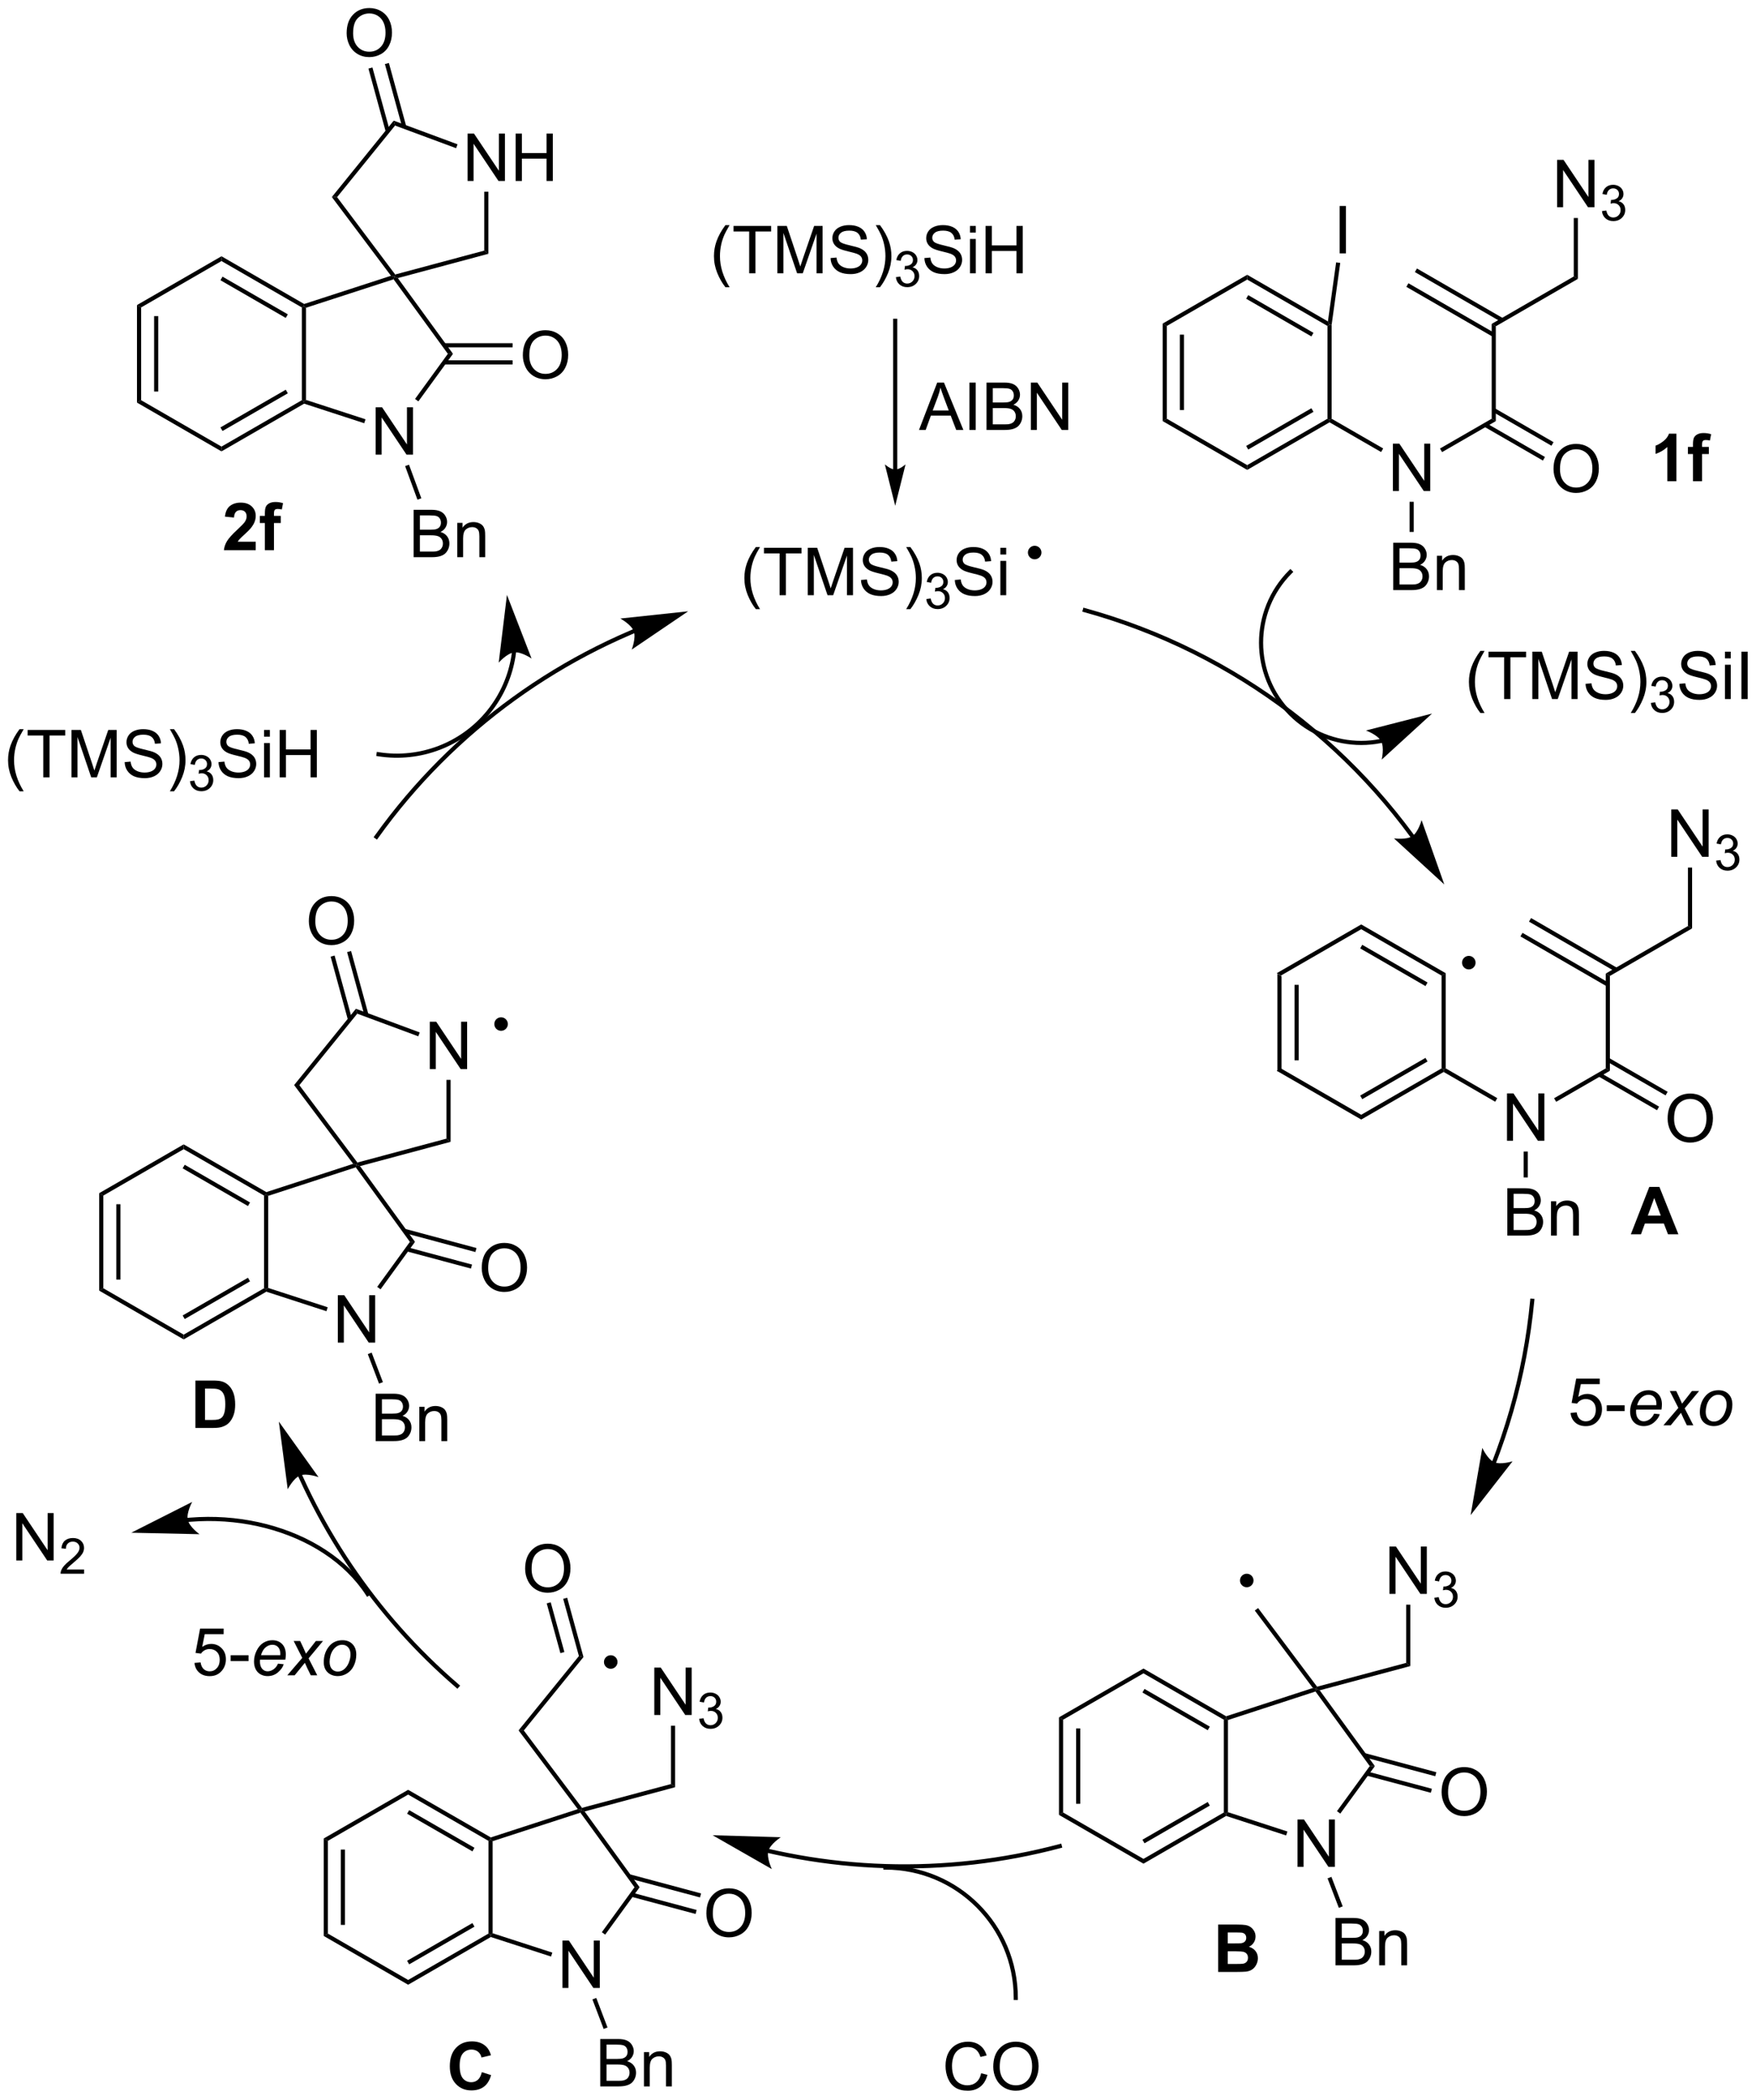 <?xml version="1.0" encoding="UTF-8"?>
<!DOCTYPE svg PUBLIC '-//W3C//DTD SVG 1.0//EN'
          'http://www.w3.org/TR/2001/REC-SVG-20010904/DTD/svg10.dtd'>
<svg stroke-dasharray="none" shape-rendering="auto" xmlns="http://www.w3.org/2000/svg" font-family="'Dialog'" text-rendering="auto" width="582" fill-opacity="1" color-interpolation="auto" color-rendering="auto" preserveAspectRatio="xMidYMid meet" font-size="12px" viewBox="0 0 582 696" fill="black" xmlns:xlink="http://www.w3.org/1999/xlink" stroke="black" image-rendering="auto" stroke-miterlimit="10" stroke-linecap="square" stroke-linejoin="miter" font-style="normal" stroke-width="1" height="696" stroke-dashoffset="0" font-weight="normal" stroke-opacity="1"
><!--Generated by the Batik Graphics2D SVG Generator--><defs id="genericDefs"
  /><g
  ><defs id="defs1"
    ><clipPath clipPathUnits="userSpaceOnUse" id="clipPath1"
      ><path d="M1.144 1.611 L219.358 1.611 L219.358 262.476 L1.144 262.476 L1.144 1.611 Z"
      /></clipPath
      ><clipPath clipPathUnits="userSpaceOnUse" id="clipPath2"
      ><path d="M17.251 34.429 L17.251 288.04 L229.398 288.04 L229.398 34.429 Z"
      /></clipPath
    ></defs
    ><g transform="scale(2.667,2.667) translate(-1.144,-1.611) matrix(1.029,0,0,1.029,-16.601,-33.802)"
    ><path d="M171.516 152.03 L172.016 152.319 L172.016 163.53 L171.516 163.819 ZM173.586 153.369 L173.586 162.479 L174.086 162.479 L174.086 153.369 Z" stroke="none" clip-path="url(#clipPath2)"
    /></g
    ><g transform="matrix(2.743,0,0,2.743,-47.319,-94.436)"
    ><path d="M171.516 163.819 L172.016 163.53 L181.726 169.136 L181.726 169.713 Z" stroke="none" clip-path="url(#clipPath2)"
    /></g
    ><g transform="matrix(2.743,0,0,2.743,-47.319,-94.436)"
    ><path d="M181.726 169.713 L181.726 169.136 L191.436 163.53 L191.686 163.674 L191.686 163.963 ZM181.851 167.25 L189.741 162.695 L189.491 162.262 L181.601 166.817 Z" stroke="none" clip-path="url(#clipPath2)"
    /></g
    ><g transform="matrix(2.743,0,0,2.743,-47.319,-94.436)"
    ><path d="M191.936 163.53 L191.686 163.674 L191.436 163.53 L191.436 152.319 L191.936 152.03 Z" stroke="none" clip-path="url(#clipPath2)"
    /></g
    ><g transform="matrix(2.743,0,0,2.743,-47.319,-94.436)"
    ><path d="M191.936 152.03 L191.436 152.319 L181.726 146.713 L181.726 146.136 ZM189.741 153.153 L181.851 148.598 L181.601 149.031 L189.491 153.586 Z" stroke="none" clip-path="url(#clipPath2)"
    /></g
    ><g transform="matrix(2.743,0,0,2.743,-47.319,-94.436)"
    ><path d="M181.726 146.136 L181.726 146.713 L172.016 152.319 L171.516 152.03 Z" stroke="none" clip-path="url(#clipPath2)"
    /></g
    ><g transform="matrix(2.743,0,0,2.743,-47.319,-94.436)"
    ><path d="M199.34 172.279 L199.34 166.553 L200.119 166.553 L203.127 171.047 L203.127 166.553 L203.853 166.553 L203.853 172.279 L203.075 172.279 L200.067 167.779 L200.067 172.279 L199.34 172.279 Z" stroke="none" clip-path="url(#clipPath2)"
    /></g
    ><g transform="matrix(2.743,0,0,2.743,-47.319,-94.436)"
    ><path d="M191.686 163.963 L191.686 163.674 L191.936 163.53 L198.165 167.128 L197.915 167.561 Z" stroke="none" clip-path="url(#clipPath2)"
    /></g
    ><g transform="matrix(2.743,0,0,2.743,-47.319,-94.436)"
    ><path d="M205.281 167.57 L205.031 167.137 L211.276 163.53 L211.776 163.819 Z" stroke="none" clip-path="url(#clipPath2)"
    /></g
    ><g transform="matrix(2.743,0,0,2.743,-47.319,-94.436)"
    ><path d="M211.776 163.819 L211.276 163.53 L211.276 152.07 L211.776 152.358 Z" stroke="none" clip-path="url(#clipPath2)"
    /></g
    ><g transform="matrix(2.743,0,0,2.743,-47.319,-94.436)"
    ><path d="M212.681 151.402 L202.248 145.365 L201.997 145.798 L212.431 151.835 ZM211.651 153.19 L201.214 147.151 L200.964 147.583 L211.401 153.622 Z" stroke="none" clip-path="url(#clipPath2)"
    /></g
    ><g transform="matrix(2.743,0,0,2.743,-47.319,-94.436)"
    ><path d="M211.776 152.358 L211.276 152.07 L221.206 146.33 L221.706 146.618 Z" stroke="none" clip-path="url(#clipPath2)"
    /></g
    ><g transform="matrix(2.743,0,0,2.743,-47.319,-94.436)"
    ><path d="M219.19 137.964 L219.19 132.238 L219.969 132.238 L222.977 136.732 L222.977 132.238 L223.703 132.238 L223.703 137.964 L222.924 137.964 L219.917 133.464 L219.917 137.964 L219.19 137.964 Z" stroke="none" clip-path="url(#clipPath2)"
    /></g
    ><g transform="matrix(2.743,0,0,2.743,-47.319,-94.436)"
    ><path d="M224.61 138.429 L225.137 138.359 Q225.229 138.808 225.446 139.006 Q225.665 139.203 225.979 139.203 Q226.35 139.203 226.606 138.945 Q226.864 138.687 226.864 138.306 Q226.864 137.943 226.626 137.709 Q226.389 137.472 226.022 137.472 Q225.874 137.472 225.651 137.531 L225.71 137.068 Q225.762 137.074 225.794 137.074 Q226.132 137.074 226.401 136.898 Q226.671 136.722 226.671 136.355 Q226.671 136.066 226.473 135.877 Q226.278 135.685 225.968 135.685 Q225.659 135.685 225.454 135.879 Q225.249 136.072 225.19 136.459 L224.663 136.365 Q224.761 135.834 225.102 135.543 Q225.446 135.252 225.956 135.252 Q226.307 135.252 226.602 135.402 Q226.899 135.553 227.055 135.814 Q227.212 136.074 227.212 136.367 Q227.212 136.646 227.061 136.875 Q226.913 137.103 226.62 137.238 Q227.001 137.326 227.212 137.603 Q227.423 137.879 227.423 138.295 Q227.423 138.857 227.012 139.25 Q226.602 139.64 225.975 139.64 Q225.411 139.64 225.036 139.304 Q224.663 138.966 224.61 138.429 Z" stroke="none" clip-path="url(#clipPath2)"
    /></g
    ><g transform="matrix(2.743,0,0,2.743,-47.319,-94.436)"
    ><path d="M221.706 146.618 L221.206 146.33 L221.206 139.264 L221.706 139.264 Z" stroke="none" clip-path="url(#clipPath2)"
    /></g
    ><g transform="matrix(2.743,0,0,2.743,-47.319,-94.436)"
    ><path d="M194.726 151.322 C194.412 151.322 194.158 151.068 194.158 150.754 C194.158 150.441 194.412 150.187 194.726 150.187 C195.039 150.187 195.293 150.441 195.293 150.754 C195.293 151.068 195.039 151.322 194.726 151.322" stroke="none" clip-path="url(#clipPath2)"
    /></g
    ><g stroke-width="0.5" transform="matrix(2.743,0,0,2.743,-47.319,-94.436)" stroke-linejoin="round" stroke-linecap="round"
    ><path fill="none" d="M194.726 151.322 C194.412 151.322 194.158 151.068 194.158 150.754 C194.158 150.441 194.412 150.187 194.726 150.187 C195.039 150.187 195.293 150.441 195.293 150.754 C195.293 151.068 195.039 151.322 194.726 151.322" clip-path="url(#clipPath2)"
    /></g
    ><g transform="matrix(2.743,0,0,2.743,-47.319,-94.436)"
    ><path d="M199.379 183.739 L199.379 178.013 L201.528 178.013 Q202.184 178.013 202.58 178.187 Q202.978 178.359 203.202 178.721 Q203.426 179.083 203.426 179.476 Q203.426 179.843 203.226 180.169 Q203.028 180.492 202.627 180.692 Q203.145 180.843 203.424 181.211 Q203.705 181.578 203.705 182.078 Q203.705 182.481 203.533 182.828 Q203.364 183.172 203.114 183.359 Q202.864 183.547 202.486 183.643 Q202.111 183.739 201.564 183.739 L199.379 183.739 ZM200.137 180.419 L201.377 180.419 Q201.879 180.419 202.098 180.351 Q202.387 180.265 202.533 180.067 Q202.681 179.867 202.681 179.567 Q202.681 179.281 202.543 179.065 Q202.408 178.849 202.153 178.768 Q201.9 178.687 201.283 178.687 L200.137 178.687 L200.137 180.419 ZM200.137 183.062 L201.564 183.062 Q201.931 183.062 202.08 183.036 Q202.34 182.989 202.515 182.88 Q202.692 182.77 202.804 182.562 Q202.918 182.351 202.918 182.078 Q202.918 181.757 202.754 181.523 Q202.59 181.286 202.299 181.19 Q202.01 181.093 201.463 181.093 L200.137 181.093 L200.137 183.062 ZM204.658 183.739 L204.658 179.591 L205.291 179.591 L205.291 180.179 Q205.746 179.497 206.611 179.497 Q206.986 179.497 207.299 179.632 Q207.614 179.765 207.77 179.984 Q207.926 180.203 207.989 180.505 Q208.028 180.7 208.028 181.187 L208.028 183.739 L207.325 183.739 L207.325 181.216 Q207.325 180.786 207.241 180.572 Q207.161 180.359 206.952 180.234 Q206.744 180.106 206.463 180.106 Q206.012 180.106 205.687 180.393 Q205.361 180.677 205.361 181.474 L205.361 183.739 L204.658 183.739 Z" stroke="none" clip-path="url(#clipPath2)"
    /></g
    ><g transform="matrix(2.743,0,0,2.743,-47.319,-94.436)"
    ><path d="M201.356 173.579 L201.856 173.579 L201.856 176.711 L201.356 176.711 Z" stroke="none" clip-path="url(#clipPath2)"
    /></g
    ><g transform="matrix(2.743,0,0,2.743,-47.319,-94.436)"
    ><path d="M157.739 73.527 L158.239 73.816 L158.239 85.027 L157.739 85.316 ZM159.809 74.866 L159.809 83.976 L160.309 83.976 L160.309 74.866 Z" stroke="none" clip-path="url(#clipPath2)"
    /></g
    ><g transform="matrix(2.743,0,0,2.743,-47.319,-94.436)"
    ><path d="M157.739 85.316 L158.239 85.027 L167.949 90.632 L167.949 91.21 Z" stroke="none" clip-path="url(#clipPath2)"
    /></g
    ><g transform="matrix(2.743,0,0,2.743,-47.319,-94.436)"
    ><path d="M167.949 91.21 L167.949 90.632 L177.649 85.027 L177.899 85.171 L177.899 85.46 ZM168.074 88.749 L175.956 84.194 L175.706 83.761 L167.824 88.316 Z" stroke="none" clip-path="url(#clipPath2)"
    /></g
    ><g transform="matrix(2.743,0,0,2.743,-47.319,-94.436)"
    ><path d="M178.149 85.027 L177.899 85.171 L177.649 85.027 L177.649 73.815 L177.899 73.671 L178.149 73.689 Z" stroke="none" clip-path="url(#clipPath2)"
    /></g
    ><g transform="matrix(2.743,0,0,2.743,-47.319,-94.436)"
    ><path d="M177.703 73.269 L177.899 73.671 L177.649 73.815 L167.949 68.21 L167.949 67.632 ZM175.956 74.648 L168.074 70.094 L167.824 70.526 L175.706 75.081 Z" stroke="none" clip-path="url(#clipPath2)"
    /></g
    ><g transform="matrix(2.743,0,0,2.743,-47.319,-94.436)"
    ><path d="M167.949 67.632 L167.949 68.21 L158.239 73.816 L157.739 73.527 Z" stroke="none" clip-path="url(#clipPath2)"
    /></g
    ><g transform="matrix(2.743,0,0,2.743,-47.319,-94.436)"
    ><path d="M185.554 93.766 L185.554 88.04 L186.332 88.04 L189.34 92.534 L189.34 88.04 L190.067 88.04 L190.067 93.766 L189.288 93.766 L186.28 89.266 L186.28 93.766 L185.554 93.766 Z" stroke="none" clip-path="url(#clipPath2)"
    /></g
    ><g transform="matrix(2.743,0,0,2.743,-47.319,-94.436)"
    ><path d="M177.899 85.46 L177.899 85.171 L178.149 85.027 L184.379 88.619 L184.129 89.052 Z" stroke="none" clip-path="url(#clipPath2)"
    /></g
    ><g transform="matrix(2.743,0,0,2.743,-47.319,-94.436)"
    ><path d="M191.494 89.061 L191.244 88.628 L197.489 85.027 L197.989 85.316 Z" stroke="none" clip-path="url(#clipPath2)"
    /></g
    ><g transform="matrix(2.743,0,0,2.743,-47.319,-94.436)"
    ><path d="M197.989 85.316 L197.489 85.027 L197.489 73.567 L197.989 73.856 Z" stroke="none" clip-path="url(#clipPath2)"
    /></g
    ><g transform="matrix(2.743,0,0,2.743,-47.319,-94.436)"
    ><path d="M198.895 72.899 L188.46 66.872 L188.21 67.305 L198.645 73.332 ZM197.864 74.685 L187.429 68.657 L187.179 69.09 L197.614 75.118 Z" stroke="none" clip-path="url(#clipPath2)"
    /></g
    ><g transform="matrix(2.743,0,0,2.743,-47.319,-94.436)"
    ><path d="M197.989 73.856 L197.489 73.567 L207.409 67.837 L207.909 68.126 Z" stroke="none" clip-path="url(#clipPath2)"
    /></g
    ><g transform="matrix(2.743,0,0,2.743,-47.319,-94.436)"
    ><path d="M205.394 59.471 L205.394 53.745 L206.172 53.745 L209.18 58.239 L209.18 53.745 L209.907 53.745 L209.907 59.471 L209.128 59.471 L206.12 54.971 L206.12 59.471 L205.394 59.471 Z" stroke="none" clip-path="url(#clipPath2)"
    /></g
    ><g transform="matrix(2.743,0,0,2.743,-47.319,-94.436)"
    ><path d="M210.814 59.936 L211.341 59.866 Q211.433 60.315 211.65 60.513 Q211.868 60.71 212.183 60.71 Q212.554 60.71 212.81 60.452 Q213.068 60.194 213.068 59.813 Q213.068 59.45 212.829 59.216 Q212.593 58.979 212.226 58.979 Q212.077 58.979 211.855 59.038 L211.913 58.575 Q211.966 58.581 211.997 58.581 Q212.335 58.581 212.605 58.405 Q212.874 58.229 212.874 57.862 Q212.874 57.573 212.677 57.384 Q212.482 57.192 212.171 57.192 Q211.863 57.192 211.657 57.386 Q211.452 57.579 211.394 57.966 L210.866 57.872 Q210.964 57.341 211.306 57.05 Q211.65 56.759 212.159 56.759 Q212.511 56.759 212.806 56.909 Q213.103 57.059 213.259 57.321 Q213.415 57.581 213.415 57.874 Q213.415 58.153 213.265 58.382 Q213.116 58.61 212.823 58.745 Q213.204 58.833 213.415 59.11 Q213.626 59.386 213.626 59.802 Q213.626 60.364 213.216 60.757 Q212.806 61.147 212.179 61.147 Q211.614 61.147 211.239 60.811 Q210.866 60.473 210.814 59.936 Z" stroke="none" clip-path="url(#clipPath2)"
    /></g
    ><g transform="matrix(2.743,0,0,2.743,-47.319,-94.436)"
    ><path d="M207.909 68.126 L207.409 67.837 L207.409 60.771 L207.909 60.771 Z" stroke="none" clip-path="url(#clipPath2)"
    /></g
    ><g transform="matrix(2.743,0,0,2.743,-47.319,-94.436)"
    ><path d="M185.593 105.736 L185.593 100.01 L187.741 100.01 Q188.397 100.01 188.793 100.184 Q189.192 100.356 189.416 100.718 Q189.64 101.08 189.64 101.473 Q189.64 101.84 189.439 102.166 Q189.241 102.489 188.84 102.689 Q189.358 102.84 189.637 103.208 Q189.918 103.575 189.918 104.075 Q189.918 104.478 189.746 104.825 Q189.577 105.168 189.327 105.356 Q189.077 105.543 188.7 105.64 Q188.325 105.736 187.778 105.736 L185.593 105.736 ZM186.351 102.416 L187.59 102.416 Q188.093 102.416 188.311 102.348 Q188.601 102.262 188.746 102.064 Q188.895 101.864 188.895 101.564 Q188.895 101.278 188.757 101.062 Q188.621 100.846 188.366 100.765 Q188.114 100.684 187.496 100.684 L186.351 100.684 L186.351 102.416 ZM186.351 105.059 L187.778 105.059 Q188.145 105.059 188.293 105.033 Q188.554 104.986 188.728 104.877 Q188.905 104.767 189.017 104.559 Q189.132 104.348 189.132 104.075 Q189.132 103.754 188.968 103.52 Q188.804 103.283 188.512 103.187 Q188.223 103.09 187.676 103.09 L186.351 103.09 L186.351 105.059 ZM190.871 105.736 L190.871 101.588 L191.504 101.588 L191.504 102.176 Q191.96 101.494 192.825 101.494 Q193.2 101.494 193.512 101.629 Q193.827 101.762 193.983 101.981 Q194.14 102.2 194.202 102.502 Q194.241 102.697 194.241 103.184 L194.241 105.736 L193.538 105.736 L193.538 103.213 Q193.538 102.783 193.455 102.57 Q193.374 102.356 193.166 102.231 Q192.957 102.103 192.676 102.103 Q192.226 102.103 191.9 102.39 Q191.575 102.674 191.575 103.471 L191.575 105.736 L190.871 105.736 Z" stroke="none" clip-path="url(#clipPath2)"
    /></g
    ><g transform="matrix(2.743,0,0,2.743,-47.319,-94.436)"
    ><path d="M187.569 95.066 L188.069 95.066 L188.069 98.708 L187.569 98.708 Z" stroke="none" clip-path="url(#clipPath2)"
    /></g
    ><g transform="matrix(2.743,0,0,2.743,-47.319,-94.436)"
    ><path d="M179.122 65.046 L179.122 59.32 L179.88 59.32 L179.88 65.046 L179.122 65.046 Z" stroke="none" clip-path="url(#clipPath2)"
    /></g
    ><g transform="matrix(2.743,0,0,2.743,-47.319,-94.436)"
    ><path d="M178.149 73.689 L177.899 73.671 L177.703 73.269 L178.696 66.131 L179.191 66.2 Z" stroke="none" clip-path="url(#clipPath2)"
    /></g
    ><g transform="matrix(2.743,0,0,2.743,-47.319,-94.436)"
    ><path d="M145.206 241.95 L145.706 242.238 L145.706 253.45 L145.206 253.738 ZM147.276 243.289 L147.276 252.399 L147.776 252.399 L147.776 243.289 Z" stroke="none" clip-path="url(#clipPath2)"
    /></g
    ><g transform="matrix(2.743,0,0,2.743,-47.319,-94.436)"
    ><path d="M145.206 253.738 L145.706 253.45 L155.416 259.055 L155.416 259.633 Z" stroke="none" clip-path="url(#clipPath2)"
    /></g
    ><g transform="matrix(2.743,0,0,2.743,-47.319,-94.436)"
    ><path d="M155.416 259.633 L155.416 259.055 L165.126 253.45 L165.376 253.594 L165.404 253.866 ZM155.541 257.17 L163.431 252.615 L163.181 252.182 L155.291 256.737 Z" stroke="none" clip-path="url(#clipPath2)"
    /></g
    ><g transform="matrix(2.743,0,0,2.743,-47.319,-94.436)"
    ><path d="M165.626 253.413 L165.376 253.594 L165.126 253.45 L165.126 242.238 L165.376 242.094 L165.626 242.276 Z" stroke="none" clip-path="url(#clipPath2)"
    /></g
    ><g transform="matrix(2.743,0,0,2.743,-47.319,-94.436)"
    ><path d="M165.404 241.822 L165.376 242.094 L165.126 242.238 L155.416 236.633 L155.416 236.055 ZM163.431 243.073 L155.541 238.518 L155.291 238.951 L163.181 243.506 Z" stroke="none" clip-path="url(#clipPath2)"
    /></g
    ><g transform="matrix(2.743,0,0,2.743,-47.319,-94.436)"
    ><path d="M155.416 236.055 L155.416 236.633 L145.706 242.238 L145.206 241.95 Z" stroke="none" clip-path="url(#clipPath2)"
    /></g
    ><g transform="matrix(2.743,0,0,2.743,-47.319,-94.436)"
    ><path d="M174.03 260.019 L174.03 254.293 L174.809 254.293 L177.817 258.787 L177.817 254.293 L178.543 254.293 L178.543 260.019 L177.765 260.019 L174.757 255.519 L174.757 260.019 L174.03 260.019 Z" stroke="none" clip-path="url(#clipPath2)"
    /></g
    ><g transform="matrix(2.743,0,0,2.743,-47.319,-94.436)"
    ><path d="M165.404 253.866 L165.376 253.594 L165.626 253.413 L172.808 255.747 L172.653 256.223 Z" stroke="none" clip-path="url(#clipPath2)"
    /></g
    ><g transform="matrix(2.743,0,0,2.743,-47.319,-94.436)"
    ><path d="M179.198 253.582 L178.794 253.288 L182.757 247.844 L183.375 247.844 Z" stroke="none" clip-path="url(#clipPath2)"
    /></g
    ><g transform="matrix(2.743,0,0,2.743,-47.319,-94.436)"
    ><path d="M183.375 247.844 L182.757 247.844 L176.201 238.828 L176.296 238.534 L176.712 238.682 Z" stroke="none" clip-path="url(#clipPath2)"
    /></g
    ><g transform="matrix(2.743,0,0,2.743,-47.319,-94.436)"
    ><path d="M175.886 238.405 L176.296 238.534 L176.201 238.828 L165.626 242.276 L165.376 242.094 L165.404 241.822 Z" stroke="none" clip-path="url(#clipPath2)"
    /></g
    ><g transform="matrix(2.743,0,0,2.743,-47.319,-94.436)"
    ><path d="M185.14 227.034 L185.14 221.308 L185.919 221.308 L188.927 225.802 L188.927 221.308 L189.653 221.308 L189.653 227.034 L188.875 227.034 L185.867 222.534 L185.867 227.034 L185.14 227.034 Z" stroke="none" clip-path="url(#clipPath2)"
    /></g
    ><g transform="matrix(2.743,0,0,2.743,-47.319,-94.436)"
    ><path d="M190.56 227.499 L191.088 227.429 Q191.179 227.878 191.396 228.076 Q191.615 228.273 191.929 228.273 Q192.3 228.273 192.556 228.015 Q192.814 227.757 192.814 227.376 Q192.814 227.013 192.576 226.779 Q192.339 226.542 191.972 226.542 Q191.824 226.542 191.601 226.601 L191.66 226.138 Q191.713 226.144 191.744 226.144 Q192.082 226.144 192.351 225.968 Q192.621 225.792 192.621 225.425 Q192.621 225.136 192.423 224.947 Q192.228 224.755 191.918 224.755 Q191.609 224.755 191.404 224.949 Q191.199 225.142 191.14 225.529 L190.613 225.435 Q190.71 224.904 191.052 224.613 Q191.396 224.322 191.906 224.322 Q192.257 224.322 192.552 224.472 Q192.849 224.623 193.006 224.884 Q193.162 225.144 193.162 225.437 Q193.162 225.716 193.011 225.945 Q192.863 226.173 192.57 226.308 Q192.951 226.396 193.162 226.673 Q193.373 226.949 193.373 227.365 Q193.373 227.927 192.963 228.32 Q192.552 228.71 191.925 228.71 Q191.361 228.71 190.986 228.374 Q190.613 228.036 190.56 227.499 Z" stroke="none" clip-path="url(#clipPath2)"
    /></g
    ><g transform="matrix(2.743,0,0,2.743,-47.319,-94.436)"
    ><path d="M176.712 238.682 L176.296 238.534 L176.394 238.249 L187.156 235.372 L187.656 235.756 Z" stroke="none" clip-path="url(#clipPath2)"
    /></g
    ><g transform="matrix(2.743,0,0,2.743,-47.319,-94.436)"
    ><path d="M187.656 235.756 L187.156 235.372 L187.156 228.334 L187.656 228.334 Z" stroke="none" clip-path="url(#clipPath2)"
    /></g
    ><g transform="matrix(2.743,0,0,2.743,-47.319,-94.436)"
    ><path d="M168.866 229.044 L169.266 228.744 L176.394 238.249 L176.296 238.534 L175.886 238.405 Z" stroke="none" clip-path="url(#clipPath2)"
    /></g
    ><g transform="matrix(2.743,0,0,2.743,-47.319,-94.436)"
    ><path d="M167.896 225.982 C167.582 225.982 167.327 225.728 167.327 225.414 C167.327 225.1 167.582 224.846 167.896 224.846 C168.21 224.846 168.464 225.1 168.464 225.414 C168.464 225.728 168.21 225.982 167.896 225.982" stroke="none" clip-path="url(#clipPath2)"
    /></g
    ><g stroke-width="0.5" transform="matrix(2.743,0,0,2.743,-47.319,-94.436)" stroke-linejoin="round" stroke-linecap="round"
    ><path fill="none" d="M167.896 225.982 C167.582 225.982 167.327 225.728 167.327 225.414 C167.327 225.1 167.582 224.846 167.896 224.846 C168.21 224.846 168.464 225.1 168.464 225.414 C168.464 225.728 168.21 225.982 167.896 225.982" clip-path="url(#clipPath2)"
    /></g
    ><g transform="matrix(2.743,0,0,2.743,-47.319,-94.436)"
    ><path d="M178.619 271.919 L178.619 266.193 L180.768 266.193 Q181.424 266.193 181.82 266.367 Q182.218 266.539 182.442 266.901 Q182.666 267.263 182.666 267.656 Q182.666 268.023 182.466 268.349 Q182.268 268.672 181.867 268.872 Q182.385 269.023 182.663 269.39 Q182.945 269.758 182.945 270.258 Q182.945 270.661 182.773 271.008 Q182.604 271.351 182.354 271.539 Q182.104 271.726 181.726 271.823 Q181.351 271.919 180.804 271.919 L178.619 271.919 ZM179.377 268.599 L180.617 268.599 Q181.119 268.599 181.338 268.531 Q181.627 268.445 181.773 268.247 Q181.921 268.047 181.921 267.747 Q181.921 267.461 181.783 267.245 Q181.648 267.029 181.393 266.948 Q181.14 266.867 180.523 266.867 L179.377 266.867 L179.377 268.599 ZM179.377 271.242 L180.804 271.242 Q181.171 271.242 181.32 271.216 Q181.58 271.169 181.755 271.06 Q181.932 270.95 182.044 270.742 Q182.158 270.531 182.158 270.258 Q182.158 269.937 181.994 269.703 Q181.83 269.466 181.538 269.37 Q181.249 269.273 180.703 269.273 L179.377 269.273 L179.377 271.242 ZM183.898 271.919 L183.898 267.771 L184.531 267.771 L184.531 268.359 Q184.986 267.677 185.851 267.677 Q186.226 267.677 186.538 267.812 Q186.854 267.945 187.01 268.164 Q187.166 268.383 187.229 268.685 Q187.268 268.88 187.268 269.367 L187.268 271.919 L186.565 271.919 L186.565 269.396 Q186.565 268.966 186.481 268.752 Q186.4 268.539 186.192 268.414 Q185.984 268.286 185.703 268.286 Q185.252 268.286 184.927 268.573 Q184.601 268.857 184.601 269.654 L184.601 271.919 L183.898 271.919 Z" stroke="none" clip-path="url(#clipPath2)"
    /></g
    ><g transform="matrix(2.743,0,0,2.743,-47.319,-94.436)"
    ><path d="M177.659 261.408 L178.126 261.23 L179.489 264.796 L179.022 264.974 Z" stroke="none" clip-path="url(#clipPath2)"
    /></g
    ><g transform="matrix(2.743,0,0,2.743,-47.319,-94.436)"
    ><path d="M56.366 256.59 L56.866 256.879 L56.866 268.08 L56.366 268.368 ZM58.434 257.929 L58.434 267.031 L58.934 267.031 L58.934 257.929 Z" stroke="none" clip-path="url(#clipPath2)"
    /></g
    ><g transform="matrix(2.743,0,0,2.743,-47.319,-94.436)"
    ><path d="M56.366 268.368 L56.866 268.08 L66.566 273.685 L66.566 274.263 Z" stroke="none" clip-path="url(#clipPath2)"
    /></g
    ><g transform="matrix(2.743,0,0,2.743,-47.319,-94.436)"
    ><path d="M66.566 274.263 L66.566 273.685 L76.276 268.08 L76.526 268.224 L76.555 268.496 ZM66.691 271.8 L74.581 267.245 L74.331 266.812 L66.441 271.367 Z" stroke="none" clip-path="url(#clipPath2)"
    /></g
    ><g transform="matrix(2.743,0,0,2.743,-47.319,-94.436)"
    ><path d="M76.776 268.042 L76.526 268.224 L76.276 268.08 L76.276 256.879 L76.526 256.734 L76.776 256.916 Z" stroke="none" clip-path="url(#clipPath2)"
    /></g
    ><g transform="matrix(2.743,0,0,2.743,-47.319,-94.436)"
    ><path d="M76.554 256.462 L76.526 256.734 L76.276 256.879 L66.566 251.283 L66.566 250.706 ZM74.582 257.713 L66.691 253.166 L66.442 253.599 L74.332 258.147 Z" stroke="none" clip-path="url(#clipPath2)"
    /></g
    ><g transform="matrix(2.743,0,0,2.743,-47.319,-94.436)"
    ><path d="M66.566 250.706 L66.566 251.283 L56.866 256.879 L56.366 256.59 Z" stroke="none" clip-path="url(#clipPath2)"
    /></g
    ><g transform="matrix(2.743,0,0,2.743,-47.319,-94.436)"
    ><path d="M85.21 274.649 L85.21 268.923 L85.989 268.923 L88.997 273.417 L88.997 268.923 L89.723 268.923 L89.723 274.649 L88.945 274.649 L85.937 270.149 L85.937 274.649 L85.21 274.649 Z" stroke="none" clip-path="url(#clipPath2)"
    /></g
    ><g transform="matrix(2.743,0,0,2.743,-47.319,-94.436)"
    ><path d="M76.555 268.496 L76.526 268.224 L76.776 268.042 L83.987 270.38 L83.833 270.856 Z" stroke="none" clip-path="url(#clipPath2)"
    /></g
    ><g transform="matrix(2.743,0,0,2.743,-47.319,-94.436)"
    ><path d="M90.375 268.209 L89.971 267.915 L93.917 262.484 L94.535 262.484 Z" stroke="none" clip-path="url(#clipPath2)"
    /></g
    ><g transform="matrix(2.743,0,0,2.743,-47.319,-94.436)"
    ><path d="M94.535 262.484 L93.917 262.484 L87.38 253.468 L87.476 253.174 L87.892 253.322 Z" stroke="none" clip-path="url(#clipPath2)"
    /></g
    ><g transform="matrix(2.743,0,0,2.743,-47.319,-94.436)"
    ><path d="M87.066 253.045 L87.476 253.174 L87.38 253.468 L76.776 256.916 L76.526 256.734 L76.554 256.462 Z" stroke="none" clip-path="url(#clipPath2)"
    /></g
    ><g transform="matrix(2.743,0,0,2.743,-47.319,-94.436)"
    ><path d="M96.31 241.664 L96.31 235.938 L97.089 235.938 L100.097 240.432 L100.097 235.938 L100.823 235.938 L100.823 241.664 L100.045 241.664 L97.037 237.164 L97.037 241.664 L96.31 241.664 Z" stroke="none" clip-path="url(#clipPath2)"
    /></g
    ><g transform="matrix(2.743,0,0,2.743,-47.319,-94.436)"
    ><path d="M101.73 242.129 L102.257 242.059 Q102.349 242.508 102.566 242.706 Q102.785 242.903 103.099 242.903 Q103.47 242.903 103.726 242.645 Q103.984 242.387 103.984 242.006 Q103.984 241.643 103.746 241.409 Q103.51 241.172 103.142 241.172 Q102.994 241.172 102.771 241.231 L102.83 240.768 Q102.882 240.774 102.914 240.774 Q103.252 240.774 103.521 240.598 Q103.791 240.422 103.791 240.055 Q103.791 239.766 103.593 239.577 Q103.398 239.385 103.088 239.385 Q102.779 239.385 102.574 239.579 Q102.369 239.772 102.31 240.159 L101.783 240.065 Q101.88 239.534 102.222 239.243 Q102.566 238.952 103.076 238.952 Q103.427 238.952 103.722 239.102 Q104.019 239.252 104.175 239.514 Q104.332 239.774 104.332 240.067 Q104.332 240.346 104.181 240.575 Q104.033 240.803 103.74 240.938 Q104.121 241.026 104.332 241.303 Q104.543 241.579 104.543 241.995 Q104.543 242.557 104.132 242.95 Q103.722 243.34 103.095 243.34 Q102.531 243.34 102.156 243.004 Q101.783 242.667 101.73 242.129 Z" stroke="none" clip-path="url(#clipPath2)"
    /></g
    ><g transform="matrix(2.743,0,0,2.743,-47.319,-94.436)"
    ><path d="M87.892 253.322 L87.476 253.174 L87.574 252.889 L98.326 250.012 L98.826 250.396 Z" stroke="none" clip-path="url(#clipPath2)"
    /></g
    ><g transform="matrix(2.743,0,0,2.743,-47.319,-94.436)"
    ><path d="M98.826 250.396 L98.326 250.012 L98.326 242.964 L98.826 242.964 Z" stroke="none" clip-path="url(#clipPath2)"
    /></g
    ><g transform="matrix(2.743,0,0,2.743,-47.319,-94.436)"
    ><path d="M87.201 234.546 L87.751 234.662 L80.543 243.54 L79.909 243.528 Z" stroke="none" clip-path="url(#clipPath2)"
    /></g
    ><g transform="matrix(2.743,0,0,2.743,-47.319,-94.436)"
    ><path d="M79.909 243.528 L80.543 243.54 L87.574 252.889 L87.476 253.174 L87.066 253.045 Z" stroke="none" clip-path="url(#clipPath2)"
    /></g
    ><g transform="matrix(2.743,0,0,2.743,-47.319,-94.436)"
    ><path d="M80.703 224.004 Q80.703 222.577 81.469 221.772 Q82.235 220.965 83.446 220.965 Q84.237 220.965 84.873 221.345 Q85.511 221.722 85.844 222.4 Q86.18 223.077 86.18 223.936 Q86.18 224.808 85.828 225.496 Q85.477 226.183 84.831 226.538 Q84.188 226.892 83.44 226.892 Q82.633 226.892 81.995 226.501 Q81.36 226.108 81.031 225.433 Q80.703 224.756 80.703 224.004 ZM81.485 224.014 Q81.485 225.051 82.039 225.647 Q82.597 226.241 83.438 226.241 Q84.292 226.241 84.844 225.639 Q85.399 225.038 85.399 223.933 Q85.399 223.233 85.162 222.712 Q84.925 222.191 84.469 221.905 Q84.016 221.616 83.448 221.616 Q82.644 221.616 82.063 222.17 Q81.485 222.722 81.485 224.014 Z" stroke="none" clip-path="url(#clipPath2)"
    /></g
    ><g transform="matrix(2.743,0,0,2.743,-47.319,-94.436)"
    ><path d="M87.751 234.662 L87.201 234.546 L85.3 227.633 L85.783 227.5 ZM85.445 234.061 L83.792 228.048 L83.31 228.18 L84.963 234.194 Z" stroke="none" clip-path="url(#clipPath2)"
    /></g
    ><g transform="matrix(2.743,0,0,2.743,-47.319,-94.436)"
    ><path d="M91.046 235.833 C90.732 235.833 90.478 235.578 90.478 235.264 C90.478 234.95 90.732 234.696 91.046 234.696 C91.36 234.696 91.614 234.95 91.614 235.264 C91.614 235.578 91.36 235.833 91.046 235.833" stroke="none" clip-path="url(#clipPath2)"
    /></g
    ><g stroke-width="0.5" transform="matrix(2.743,0,0,2.743,-47.319,-94.436)" stroke-linejoin="round" stroke-linecap="round"
    ><path fill="none" d="M91.046 235.833 C90.732 235.833 90.478 235.578 90.478 235.264 C90.478 234.95 90.732 234.696 91.046 234.696 C91.36 234.696 91.614 234.95 91.614 235.264 C91.614 235.578 91.36 235.833 91.046 235.833" clip-path="url(#clipPath2)"
    /></g
    ><g transform="matrix(2.743,0,0,2.743,-47.319,-94.436)"
    ><path d="M89.779 286.549 L89.779 280.823 L91.928 280.823 Q92.584 280.823 92.98 280.997 Q93.378 281.169 93.602 281.531 Q93.826 281.893 93.826 282.286 Q93.826 282.653 93.626 282.979 Q93.428 283.302 93.027 283.502 Q93.545 283.653 93.823 284.021 Q94.105 284.388 94.105 284.888 Q94.105 285.291 93.933 285.638 Q93.764 285.981 93.514 286.169 Q93.264 286.356 92.886 286.453 Q92.511 286.549 91.964 286.549 L89.779 286.549 ZM90.537 283.229 L91.777 283.229 Q92.279 283.229 92.498 283.161 Q92.787 283.075 92.933 282.877 Q93.081 282.677 93.081 282.377 Q93.081 282.091 92.943 281.875 Q92.808 281.659 92.553 281.578 Q92.3 281.497 91.683 281.497 L90.537 281.497 L90.537 283.229 ZM90.537 285.872 L91.964 285.872 Q92.331 285.872 92.48 285.846 Q92.74 285.799 92.915 285.69 Q93.092 285.58 93.204 285.372 Q93.318 285.161 93.318 284.888 Q93.318 284.567 93.154 284.333 Q92.99 284.096 92.698 284 Q92.409 283.903 91.863 283.903 L90.537 283.903 L90.537 285.872 ZM95.058 286.549 L95.058 282.401 L95.691 282.401 L95.691 282.989 Q96.146 282.307 97.011 282.307 Q97.386 282.307 97.698 282.442 Q98.014 282.575 98.17 282.794 Q98.326 283.013 98.389 283.315 Q98.428 283.51 98.428 283.997 L98.428 286.549 L97.725 286.549 L97.725 284.026 Q97.725 283.596 97.641 283.382 Q97.561 283.169 97.352 283.044 Q97.144 282.916 96.863 282.916 Q96.412 282.916 96.087 283.203 Q95.761 283.487 95.761 284.284 L95.761 286.549 L95.058 286.549 Z" stroke="none" clip-path="url(#clipPath2)"
    /></g
    ><g transform="matrix(2.743,0,0,2.743,-47.319,-94.436)"
    ><path d="M88.832 276.038 L89.299 275.86 L90.656 279.426 L90.189 279.604 Z" stroke="none" clip-path="url(#clipPath2)"
    /></g
    ><g transform="matrix(2.743,0,0,2.743,-47.319,-94.436)"
    ><path d="M29.236 178.61 L29.736 178.899 L29.736 190.1 L29.236 190.388 ZM31.304 179.948 L31.304 189.05 L31.804 189.05 L31.804 179.948 Z" stroke="none" clip-path="url(#clipPath2)"
    /></g
    ><g transform="matrix(2.743,0,0,2.743,-47.319,-94.436)"
    ><path d="M29.236 190.388 L29.736 190.1 L39.446 195.706 L39.446 196.283 Z" stroke="none" clip-path="url(#clipPath2)"
    /></g
    ><g transform="matrix(2.743,0,0,2.743,-47.319,-94.436)"
    ><path d="M39.446 196.283 L39.446 195.706 L49.156 190.1 L49.406 190.244 L49.434 190.516 ZM39.571 193.82 L47.461 189.265 L47.211 188.832 L39.321 193.387 Z" stroke="none" clip-path="url(#clipPath2)"
    /></g
    ><g transform="matrix(2.743,0,0,2.743,-47.319,-94.436)"
    ><path d="M49.656 190.062 L49.406 190.244 L49.156 190.1 L49.156 178.899 L49.406 178.754 L49.656 178.936 Z" stroke="none" clip-path="url(#clipPath2)"
    /></g
    ><g transform="matrix(2.743,0,0,2.743,-47.319,-94.436)"
    ><path d="M49.434 178.482 L49.406 178.754 L49.156 178.899 L39.446 173.293 L39.446 172.715 ZM47.461 179.733 L39.571 175.178 L39.321 175.611 L47.211 180.166 Z" stroke="none" clip-path="url(#clipPath2)"
    /></g
    ><g transform="matrix(2.743,0,0,2.743,-47.319,-94.436)"
    ><path d="M39.446 172.715 L39.446 173.293 L29.736 178.899 L29.236 178.61 Z" stroke="none" clip-path="url(#clipPath2)"
    /></g
    ><g transform="matrix(2.743,0,0,2.743,-47.319,-94.436)"
    ><path d="M58.07 196.669 L58.07 190.943 L58.849 190.943 L61.857 195.437 L61.857 190.943 L62.583 190.943 L62.583 196.669 L61.805 196.669 L58.797 192.169 L58.797 196.669 L58.07 196.669 Z" stroke="none" clip-path="url(#clipPath2)"
    /></g
    ><g transform="matrix(2.743,0,0,2.743,-47.319,-94.436)"
    ><path d="M49.434 190.516 L49.406 190.244 L49.656 190.062 L56.847 192.398 L56.693 192.874 Z" stroke="none" clip-path="url(#clipPath2)"
    /></g
    ><g transform="matrix(2.743,0,0,2.743,-47.319,-94.436)"
    ><path d="M63.234 190.227 L62.829 189.934 L66.777 184.494 L67.395 184.494 Z" stroke="none" clip-path="url(#clipPath2)"
    /></g
    ><g transform="matrix(2.743,0,0,2.743,-47.319,-94.436)"
    ><path d="M67.395 184.494 L66.777 184.494 L60.24 175.488 L60.336 175.194 L60.752 175.341 Z" stroke="none" clip-path="url(#clipPath2)"
    /></g
    ><g transform="matrix(2.743,0,0,2.743,-47.319,-94.436)"
    ><path d="M59.926 175.065 L60.336 175.194 L60.24 175.488 L49.656 178.936 L49.406 178.754 L49.434 178.482 Z" stroke="none" clip-path="url(#clipPath2)"
    /></g
    ><g transform="matrix(2.743,0,0,2.743,-47.319,-94.436)"
    ><path d="M69.18 163.619 L69.18 157.893 L69.959 157.893 L72.967 162.387 L72.967 157.893 L73.693 157.893 L73.693 163.619 L72.915 163.619 L69.907 159.119 L69.907 163.619 L69.18 163.619 Z" stroke="none" clip-path="url(#clipPath2)"
    /></g
    ><g transform="matrix(2.743,0,0,2.743,-47.319,-94.436)"
    ><path d="M60.752 175.341 L60.336 175.194 L60.434 174.909 L71.196 172.022 L71.696 172.406 Z" stroke="none" clip-path="url(#clipPath2)"
    /></g
    ><g transform="matrix(2.743,0,0,2.743,-47.319,-94.436)"
    ><path d="M71.696 172.406 L71.196 172.022 L71.196 164.919 L71.696 164.919 Z" stroke="none" clip-path="url(#clipPath2)"
    /></g
    ><g transform="matrix(2.743,0,0,2.743,-47.319,-94.436)"
    ><path d="M67.967 159.188 L67.793 159.656 L60.417 156.921 L60.255 156.327 Z" stroke="none" clip-path="url(#clipPath2)"
    /></g
    ><g transform="matrix(2.743,0,0,2.743,-47.319,-94.436)"
    ><path d="M60.255 156.327 L60.417 156.921 L53.423 165.56 L52.789 165.548 Z" stroke="none" clip-path="url(#clipPath2)"
    /></g
    ><g transform="matrix(2.743,0,0,2.743,-47.319,-94.436)"
    ><path d="M52.789 165.548 L53.423 165.56 L60.434 174.909 L60.336 175.194 L59.926 175.065 Z" stroke="none" clip-path="url(#clipPath2)"
    /></g
    ><g transform="matrix(2.743,0,0,2.743,-47.319,-94.436)"
    ><path d="M54.569 145.75 Q54.569 144.323 55.334 143.518 Q56.1 142.711 57.311 142.711 Q58.103 142.711 58.738 143.091 Q59.376 143.469 59.709 144.146 Q60.045 144.823 60.045 145.682 Q60.045 146.555 59.694 147.242 Q59.342 147.93 58.696 148.284 Q58.053 148.638 57.306 148.638 Q56.498 148.638 55.861 148.248 Q55.225 147.854 54.897 147.18 Q54.569 146.503 54.569 145.75 ZM55.35 145.761 Q55.35 146.797 55.905 147.393 Q56.462 147.987 57.303 147.987 Q58.157 147.987 58.709 147.386 Q59.264 146.784 59.264 145.68 Q59.264 144.979 59.027 144.458 Q58.79 143.938 58.334 143.651 Q57.881 143.362 57.314 143.362 Q56.509 143.362 55.928 143.917 Q55.35 144.469 55.35 145.761 Z" stroke="none" clip-path="url(#clipPath2)"
    /></g
    ><g transform="matrix(2.743,0,0,2.743,-47.319,-94.436)"
    ><path d="M61.768 157 L59.672 149.349 L59.19 149.482 L61.286 157.132 ZM59.777 157.546 L57.681 149.895 L57.199 150.027 L59.295 157.678 Z" stroke="none" clip-path="url(#clipPath2)"
    /></g
    ><g transform="matrix(2.743,0,0,2.743,-47.319,-94.436)"
    ><path d="M62.639 208.569 L62.639 202.843 L64.788 202.843 Q65.444 202.843 65.84 203.017 Q66.238 203.189 66.462 203.551 Q66.686 203.913 66.686 204.306 Q66.686 204.673 66.486 204.999 Q66.288 205.322 65.887 205.522 Q66.405 205.673 66.683 206.041 Q66.965 206.408 66.965 206.908 Q66.965 207.311 66.793 207.658 Q66.624 208.001 66.374 208.189 Q66.124 208.376 65.746 208.473 Q65.371 208.569 64.824 208.569 L62.639 208.569 ZM63.397 205.249 L64.637 205.249 Q65.139 205.249 65.358 205.181 Q65.647 205.095 65.793 204.897 Q65.941 204.697 65.941 204.397 Q65.941 204.111 65.803 203.895 Q65.668 203.679 65.413 203.598 Q65.16 203.517 64.543 203.517 L63.397 203.517 L63.397 205.249 ZM63.397 207.892 L64.824 207.892 Q65.191 207.892 65.34 207.866 Q65.6 207.819 65.775 207.71 Q65.952 207.6 66.064 207.392 Q66.178 207.181 66.178 206.908 Q66.178 206.587 66.014 206.353 Q65.85 206.116 65.558 206.02 Q65.269 205.923 64.723 205.923 L63.397 205.923 L63.397 207.892 ZM67.918 208.569 L67.918 204.421 L68.551 204.421 L68.551 205.009 Q69.006 204.327 69.871 204.327 Q70.246 204.327 70.558 204.462 Q70.874 204.595 71.03 204.814 Q71.186 205.033 71.249 205.335 Q71.288 205.53 71.288 206.017 L71.288 208.569 L70.585 208.569 L70.585 206.046 Q70.585 205.616 70.501 205.403 Q70.421 205.189 70.212 205.064 Q70.004 204.936 69.723 204.936 Q69.272 204.936 68.947 205.223 Q68.621 205.507 68.621 206.304 L68.621 208.569 L67.918 208.569 Z" stroke="none" clip-path="url(#clipPath2)"
    /></g
    ><g transform="matrix(2.743,0,0,2.743,-47.319,-94.436)"
    ><path d="M61.691 198.058 L62.159 197.88 L63.516 201.446 L63.049 201.624 Z" stroke="none" clip-path="url(#clipPath2)"
    /></g
    ><g transform="matrix(2.743,0,0,2.743,-47.319,-94.436)"
    ><path d="M77.796 158.742 C77.482 158.742 77.228 158.488 77.228 158.174 C77.228 157.861 77.482 157.607 77.796 157.607 C78.109 157.607 78.363 157.861 78.363 158.174 C78.363 158.488 78.109 158.742 77.796 158.742" stroke="none" clip-path="url(#clipPath2)"
    /></g
    ><g stroke-width="0.5" transform="matrix(2.743,0,0,2.743,-47.319,-94.436)" stroke-linejoin="round" stroke-linecap="round"
    ><path fill="none" d="M77.796 158.742 C77.482 158.742 77.228 158.488 77.228 158.174 C77.228 157.861 77.482 157.607 77.796 157.607 C78.109 157.607 78.363 157.861 78.363 158.174 C78.363 158.488 78.109 158.742 77.796 158.742" clip-path="url(#clipPath2)"
    /></g
    ><g transform="matrix(2.743,0,0,2.743,-47.319,-94.436)"
    ><path d="M33.803 71.29 L34.303 71.579 L34.303 82.79 L33.803 83.079 ZM35.873 72.629 L35.873 81.739 L36.373 81.739 L36.373 72.629 Z" stroke="none" clip-path="url(#clipPath2)"
    /></g
    ><g transform="matrix(2.743,0,0,2.743,-47.319,-94.436)"
    ><path d="M33.803 83.079 L34.303 82.79 L44.013 88.395 L44.013 88.973 Z" stroke="none" clip-path="url(#clipPath2)"
    /></g
    ><g transform="matrix(2.743,0,0,2.743,-47.319,-94.436)"
    ><path d="M44.013 88.973 L44.013 88.395 L53.723 82.79 L53.973 82.934 L54.002 83.206 ZM44.138 86.51 L52.028 81.955 L51.778 81.522 L43.888 86.077 Z" stroke="none" clip-path="url(#clipPath2)"
    /></g
    ><g transform="matrix(2.743,0,0,2.743,-47.319,-94.436)"
    ><path d="M54.223 82.753 L53.973 82.934 L53.723 82.79 L53.723 71.579 L53.973 71.434 L54.223 71.616 Z" stroke="none" clip-path="url(#clipPath2)"
    /></g
    ><g transform="matrix(2.743,0,0,2.743,-47.319,-94.436)"
    ><path d="M54.002 71.162 L53.973 71.434 L53.723 71.579 L44.013 65.973 L44.013 65.395 ZM52.028 72.413 L44.138 67.858 L43.888 68.291 L51.778 72.846 Z" stroke="none" clip-path="url(#clipPath2)"
    /></g
    ><g transform="matrix(2.743,0,0,2.743,-47.319,-94.436)"
    ><path d="M44.013 65.395 L44.013 65.973 L34.303 71.579 L33.803 71.29 Z" stroke="none" clip-path="url(#clipPath2)"
    /></g
    ><g transform="matrix(2.743,0,0,2.743,-47.319,-94.436)"
    ><path d="M62.638 89.369 L62.638 83.643 L63.416 83.643 L66.424 88.137 L66.424 83.643 L67.151 83.643 L67.151 89.369 L66.372 89.369 L63.364 84.869 L63.364 89.369 L62.638 89.369 Z" stroke="none" clip-path="url(#clipPath2)"
    /></g
    ><g transform="matrix(2.743,0,0,2.743,-47.319,-94.436)"
    ><path d="M54.002 83.206 L53.973 82.934 L54.223 82.753 L61.415 85.095 L61.26 85.57 Z" stroke="none" clip-path="url(#clipPath2)"
    /></g
    ><g transform="matrix(2.743,0,0,2.743,-47.319,-94.436)"
    ><path d="M67.804 82.93 L67.4 82.636 L71.364 77.184 L71.983 77.184 Z" stroke="none" clip-path="url(#clipPath2)"
    /></g
    ><g transform="matrix(2.743,0,0,2.743,-47.319,-94.436)"
    ><path d="M71.983 77.184 L71.364 77.184 L64.808 68.178 L64.903 67.884 L65.32 68.031 Z" stroke="none" clip-path="url(#clipPath2)"
    /></g
    ><g transform="matrix(2.743,0,0,2.743,-47.319,-94.436)"
    ><path d="M64.493 67.754 L64.903 67.884 L64.808 68.178 L54.223 71.616 L53.973 71.434 L54.002 71.162 Z" stroke="none" clip-path="url(#clipPath2)"
    /></g
    ><g transform="matrix(2.743,0,0,2.743,-47.319,-94.436)"
    ><path d="M73.748 56.299 L73.748 50.573 L74.526 50.573 L77.534 55.067 L77.534 50.573 L78.261 50.573 L78.261 56.299 L77.482 56.299 L74.474 51.799 L74.474 56.299 L73.748 56.299 ZM79.556 56.299 L79.556 50.573 L80.314 50.573 L80.314 52.924 L83.291 52.924 L83.291 50.573 L84.049 50.573 L84.049 56.299 L83.291 56.299 L83.291 53.599 L80.314 53.599 L80.314 56.299 L79.556 56.299 Z" stroke="none" clip-path="url(#clipPath2)"
    /></g
    ><g transform="matrix(2.743,0,0,2.743,-47.319,-94.436)"
    ><path d="M65.32 68.031 L64.903 67.884 L65.002 67.599 L75.763 64.712 L76.263 65.096 Z" stroke="none" clip-path="url(#clipPath2)"
    /></g
    ><g transform="matrix(2.743,0,0,2.743,-47.319,-94.436)"
    ><path d="M76.263 65.096 L75.763 64.712 L75.763 57.599 L76.263 57.599 Z" stroke="none" clip-path="url(#clipPath2)"
    /></g
    ><g transform="matrix(2.743,0,0,2.743,-47.319,-94.436)"
    ><path d="M72.535 51.867 L72.361 52.336 L64.985 49.601 L64.822 49.007 Z" stroke="none" clip-path="url(#clipPath2)"
    /></g
    ><g transform="matrix(2.743,0,0,2.743,-47.319,-94.436)"
    ><path d="M64.822 49.007 L64.985 49.601 L57.98 58.25 L57.346 58.238 Z" stroke="none" clip-path="url(#clipPath2)"
    /></g
    ><g transform="matrix(2.743,0,0,2.743,-47.319,-94.436)"
    ><path d="M57.346 58.238 L57.98 58.25 L65.002 67.599 L64.903 67.884 L64.493 67.754 Z" stroke="none" clip-path="url(#clipPath2)"
    /></g
    ><g transform="matrix(2.743,0,0,2.743,-47.319,-94.436)"
    ><path d="M59.136 38.44 Q59.136 37.013 59.902 36.208 Q60.668 35.401 61.879 35.401 Q62.67 35.401 63.306 35.781 Q63.944 36.159 64.277 36.836 Q64.613 37.513 64.613 38.372 Q64.613 39.245 64.261 39.932 Q63.91 40.62 63.264 40.974 Q62.621 41.328 61.873 41.328 Q61.066 41.328 60.428 40.938 Q59.793 40.544 59.464 39.87 Q59.136 39.193 59.136 38.44 ZM59.918 38.451 Q59.918 39.487 60.472 40.083 Q61.029 40.677 61.871 40.677 Q62.725 40.677 63.277 40.076 Q63.832 39.474 63.832 38.37 Q63.832 37.669 63.595 37.148 Q63.358 36.628 62.902 36.341 Q62.449 36.052 61.881 36.052 Q61.076 36.052 60.496 36.607 Q59.918 37.159 59.918 38.451 Z" stroke="none" clip-path="url(#clipPath2)"
    /></g
    ><g transform="matrix(2.743,0,0,2.743,-47.319,-94.436)"
    ><path d="M66.335 49.679 L64.24 42.039 L63.758 42.171 L65.853 49.812 ZM64.346 50.224 L62.251 42.584 L61.769 42.717 L63.863 50.357 Z" stroke="none" clip-path="url(#clipPath2)"
    /></g
    ><g transform="matrix(2.743,0,0,2.743,-47.319,-94.436)"
    ><path d="M67.227 101.759 L67.227 96.032 L69.375 96.032 Q70.031 96.032 70.427 96.207 Q70.826 96.379 71.05 96.741 Q71.274 97.103 71.274 97.496 Q71.274 97.863 71.073 98.189 Q70.875 98.512 70.474 98.712 Q70.992 98.863 71.271 99.231 Q71.552 99.598 71.552 100.098 Q71.552 100.501 71.38 100.848 Q71.211 101.191 70.961 101.379 Q70.711 101.566 70.334 101.663 Q69.959 101.759 69.412 101.759 L67.227 101.759 ZM67.985 98.439 L69.224 98.439 Q69.727 98.439 69.945 98.371 Q70.235 98.285 70.38 98.087 Q70.529 97.887 70.529 97.587 Q70.529 97.301 70.391 97.085 Q70.255 96.868 70 96.788 Q69.748 96.707 69.13 96.707 L67.985 96.707 L67.985 98.439 ZM67.985 101.082 L69.412 101.082 Q69.779 101.082 69.927 101.056 Q70.188 101.009 70.362 100.9 Q70.539 100.79 70.651 100.582 Q70.766 100.371 70.766 100.098 Q70.766 99.777 70.602 99.543 Q70.438 99.306 70.146 99.21 Q69.857 99.113 69.31 99.113 L67.985 99.113 L67.985 101.082 ZM72.505 101.759 L72.505 97.611 L73.138 97.611 L73.138 98.199 Q73.594 97.517 74.459 97.517 Q74.834 97.517 75.146 97.652 Q75.461 97.785 75.617 98.004 Q75.774 98.223 75.836 98.525 Q75.875 98.72 75.875 99.207 L75.875 101.759 L75.172 101.759 L75.172 99.236 Q75.172 98.806 75.089 98.592 Q75.008 98.379 74.8 98.254 Q74.591 98.126 74.31 98.126 Q73.86 98.126 73.534 98.413 Q73.209 98.697 73.209 99.493 L73.209 101.759 L72.505 101.759 Z" stroke="none" clip-path="url(#clipPath2)"
    /></g
    ><g transform="matrix(2.743,0,0,2.743,-47.319,-94.436)"
    ><path d="M66.202 90.755 L66.671 90.583 L68.161 94.639 L67.691 94.811 Z" stroke="none" clip-path="url(#clipPath2)"
    /></g
    ><g transform="matrix(2.743,0,0,2.743,-47.319,-94.436)"
    ><path d="M104.906 69.139 Q104.322 68.405 103.919 67.42 Q103.518 66.433 103.518 65.379 Q103.518 64.449 103.82 63.597 Q104.171 62.61 104.906 61.629 L105.408 61.629 Q104.937 62.441 104.783 62.79 Q104.546 63.329 104.408 63.915 Q104.242 64.644 104.242 65.384 Q104.242 67.261 105.408 69.139 L104.906 69.139 ZM107.773 67.454 L107.773 62.402 L105.885 62.402 L105.885 61.727 L110.424 61.727 L110.424 62.402 L108.531 62.402 L108.531 67.454 L107.773 67.454 ZM111.178 67.454 L111.178 61.727 L112.319 61.727 L113.675 65.782 Q113.863 66.347 113.949 66.629 Q114.045 66.316 114.253 65.712 L115.623 61.727 L116.644 61.727 L116.644 67.454 L115.912 67.454 L115.912 62.66 L114.248 67.454 L113.566 67.454 L111.91 62.579 L111.91 67.454 L111.178 67.454 ZM117.608 65.613 L118.324 65.55 Q118.373 65.98 118.558 66.256 Q118.746 66.532 119.136 66.701 Q119.527 66.871 120.014 66.871 Q120.449 66.871 120.779 66.743 Q121.113 66.613 121.274 66.389 Q121.436 66.165 121.436 65.899 Q121.436 65.629 121.279 65.428 Q121.123 65.228 120.764 65.09 Q120.535 65.001 119.746 64.811 Q118.957 64.621 118.639 64.454 Q118.23 64.238 118.027 63.92 Q117.826 63.602 117.826 63.207 Q117.826 62.774 118.071 62.397 Q118.319 62.019 118.79 61.824 Q119.264 61.629 119.842 61.629 Q120.48 61.629 120.964 61.834 Q121.451 62.04 121.712 62.438 Q121.975 62.837 121.996 63.34 L121.269 63.394 Q121.209 62.852 120.871 62.577 Q120.535 62.298 119.873 62.298 Q119.186 62.298 118.871 62.55 Q118.558 62.8 118.558 63.157 Q118.558 63.465 118.779 63.665 Q118.998 63.863 119.923 64.074 Q120.847 64.282 121.191 64.439 Q121.691 64.668 121.928 65.022 Q122.167 65.376 122.167 65.837 Q122.167 66.293 121.904 66.699 Q121.644 67.103 121.152 67.329 Q120.662 67.553 120.05 67.553 Q119.272 67.553 118.746 67.326 Q118.222 67.097 117.923 66.644 Q117.623 66.189 117.608 65.613 ZM123.574 69.139 L123.069 69.139 Q124.238 67.261 124.238 65.384 Q124.238 64.649 124.069 63.925 Q123.936 63.34 123.699 62.8 Q123.545 62.449 123.069 61.629 L123.574 61.629 Q124.308 62.61 124.66 63.597 Q124.959 64.449 124.959 65.379 Q124.959 66.433 124.555 67.42 Q124.152 68.405 123.574 69.139 Z" stroke="none" clip-path="url(#clipPath2)"
    /></g
    ><g transform="matrix(2.743,0,0,2.743,-47.319,-94.436)"
    ><path d="M125.5 67.919 L126.028 67.849 Q126.119 68.298 126.336 68.496 Q126.555 68.693 126.869 68.693 Q127.24 68.693 127.496 68.435 Q127.754 68.177 127.754 67.796 Q127.754 67.433 127.516 67.199 Q127.279 66.962 126.912 66.962 Q126.764 66.962 126.541 67.021 L126.6 66.558 Q126.653 66.564 126.684 66.564 Q127.022 66.564 127.291 66.388 Q127.561 66.212 127.561 65.845 Q127.561 65.556 127.363 65.367 Q127.168 65.175 126.858 65.175 Q126.549 65.175 126.344 65.369 Q126.139 65.562 126.08 65.949 L125.553 65.855 Q125.65 65.324 125.992 65.033 Q126.336 64.742 126.846 64.742 Q127.197 64.742 127.492 64.892 Q127.789 65.042 127.945 65.304 Q128.102 65.564 128.102 65.857 Q128.102 66.136 127.951 66.365 Q127.803 66.593 127.51 66.728 Q127.891 66.816 128.102 67.093 Q128.313 67.369 128.313 67.785 Q128.313 68.347 127.903 68.74 Q127.492 69.13 126.865 69.13 Q126.301 69.13 125.926 68.794 Q125.553 68.456 125.5 67.919 Z" stroke="none" clip-path="url(#clipPath2)"
    /></g
    ><g transform="matrix(2.743,0,0,2.743,-47.319,-94.436)"
    ><path d="M128.945 65.613 L129.661 65.55 Q129.71 65.98 129.895 66.256 Q130.083 66.532 130.473 66.701 Q130.864 66.871 131.351 66.871 Q131.786 66.871 132.116 66.743 Q132.45 66.613 132.611 66.389 Q132.773 66.165 132.773 65.899 Q132.773 65.629 132.616 65.428 Q132.46 65.228 132.101 65.09 Q131.872 65.001 131.083 64.811 Q130.293 64.621 129.976 64.454 Q129.567 64.238 129.364 63.92 Q129.163 63.602 129.163 63.207 Q129.163 62.774 129.408 62.397 Q129.655 62.019 130.127 61.824 Q130.601 61.629 131.179 61.629 Q131.817 61.629 132.301 61.834 Q132.788 62.04 133.049 62.438 Q133.312 62.837 133.333 63.34 L132.606 63.394 Q132.546 62.852 132.208 62.577 Q131.872 62.298 131.21 62.298 Q130.523 62.298 130.208 62.55 Q129.895 62.8 129.895 63.157 Q129.895 63.465 130.116 63.665 Q130.335 63.863 131.26 64.074 Q132.184 64.282 132.528 64.439 Q133.028 64.668 133.265 65.022 Q133.504 65.376 133.504 65.837 Q133.504 66.293 133.241 66.699 Q132.981 67.103 132.489 67.329 Q131.999 67.553 131.387 67.553 Q130.608 67.553 130.083 67.326 Q129.559 67.097 129.26 66.644 Q128.96 66.189 128.945 65.613 ZM134.452 62.535 L134.452 61.727 L135.155 61.727 L135.155 62.535 L134.452 62.535 ZM134.452 67.454 L134.452 63.306 L135.155 63.306 L135.155 67.454 L134.452 67.454 ZM136.339 67.454 L136.339 61.727 L137.097 61.727 L137.097 64.079 L140.073 64.079 L140.073 61.727 L140.831 61.727 L140.831 67.454 L140.073 67.454 L140.073 64.754 L137.097 64.754 L137.097 67.454 L136.339 67.454 Z" stroke="none" clip-path="url(#clipPath2)"
    /></g
    ><g transform="matrix(2.743,0,0,2.743,-47.319,-94.436)"
    ><path d="M125.667 91.169 L125.667 73.194 L125.667 72.944 L125.167 72.944 L125.167 73.194 L125.167 91.169 L125.167 91.419 L125.667 91.419 L125.667 91.169 ZM125.417 95.544 L126.667 90.544 C126.667 90.544 125.963 91.169 125.417 91.169 C124.87 91.169 124.167 90.544 124.167 90.544 Z" stroke="none" clip-path="url(#clipPath2)"
    /></g
    ><g transform="matrix(2.743,0,0,2.743,-47.319,-94.436)"
    ><path d="M128.293 86.384 L130.493 80.658 L131.311 80.658 L133.655 86.384 L132.79 86.384 L132.124 84.65 L129.728 84.65 L129.1 86.384 L128.293 86.384 ZM129.946 84.033 L131.889 84.033 L131.29 82.447 Q131.017 81.723 130.884 81.259 Q130.775 81.809 130.577 82.353 L129.946 84.033 ZM134.389 86.384 L134.389 80.658 L135.147 80.658 L135.147 86.384 L134.389 86.384 ZM136.45 86.384 L136.45 80.658 L138.599 80.658 Q139.255 80.658 139.651 80.832 Q140.049 81.004 140.273 81.366 Q140.497 81.728 140.497 82.121 Q140.497 82.488 140.297 82.814 Q140.099 83.137 139.698 83.337 Q140.216 83.488 140.495 83.856 Q140.776 84.223 140.776 84.723 Q140.776 85.126 140.604 85.473 Q140.435 85.817 140.185 86.004 Q139.935 86.192 139.557 86.288 Q139.182 86.384 138.635 86.384 L136.45 86.384 ZM137.208 83.064 L138.448 83.064 Q138.95 83.064 139.169 82.996 Q139.458 82.91 139.604 82.712 Q139.752 82.512 139.752 82.212 Q139.752 81.926 139.614 81.71 Q139.479 81.494 139.224 81.413 Q138.971 81.332 138.354 81.332 L137.208 81.332 L137.208 83.064 ZM137.208 85.707 L138.635 85.707 Q139.002 85.707 139.151 85.681 Q139.411 85.634 139.586 85.525 Q139.763 85.415 139.875 85.207 Q139.989 84.996 139.989 84.723 Q139.989 84.402 139.825 84.168 Q139.661 83.931 139.37 83.835 Q139.081 83.738 138.534 83.738 L137.208 83.738 L137.208 85.707 ZM141.81 86.384 L141.81 80.658 L142.588 80.658 L145.596 85.152 L145.596 80.658 L146.323 80.658 L146.323 86.384 L145.544 86.384 L142.536 81.884 L142.536 86.384 L141.81 86.384 Z" stroke="none" clip-path="url(#clipPath2)"
    /></g
    ><g transform="matrix(2.743,0,0,2.743,-47.319,-94.436)"
    ><path d="M108.581 108.039 Q107.997 107.305 107.594 106.32 Q107.193 105.333 107.193 104.279 Q107.193 103.349 107.495 102.497 Q107.846 101.51 108.581 100.529 L109.083 100.529 Q108.612 101.341 108.458 101.69 Q108.221 102.229 108.083 102.815 Q107.917 103.544 107.917 104.284 Q107.917 106.162 109.083 108.039 L108.581 108.039 ZM111.448 106.354 L111.448 101.302 L109.56 101.302 L109.56 100.628 L114.099 100.628 L114.099 101.302 L112.206 101.302 L112.206 106.354 L111.448 106.354 ZM114.853 106.354 L114.853 100.628 L115.993 100.628 L117.35 104.682 Q117.538 105.247 117.624 105.529 Q117.72 105.216 117.928 104.612 L119.298 100.628 L120.319 100.628 L120.319 106.354 L119.587 106.354 L119.587 101.56 L117.923 106.354 L117.241 106.354 L115.585 101.479 L115.585 106.354 L114.853 106.354 ZM121.282 104.513 L121.999 104.451 Q122.048 104.88 122.233 105.156 Q122.421 105.432 122.811 105.602 Q123.202 105.771 123.689 105.771 Q124.124 105.771 124.454 105.643 Q124.788 105.513 124.949 105.289 Q125.111 105.065 125.111 104.799 Q125.111 104.529 124.954 104.328 Q124.798 104.128 124.439 103.99 Q124.21 103.901 123.421 103.711 Q122.632 103.521 122.314 103.354 Q121.905 103.138 121.702 102.82 Q121.501 102.503 121.501 102.107 Q121.501 101.674 121.746 101.297 Q121.993 100.919 122.465 100.724 Q122.939 100.529 123.517 100.529 Q124.155 100.529 124.639 100.734 Q125.126 100.94 125.387 101.339 Q125.65 101.737 125.671 102.24 L124.944 102.294 Q124.884 101.753 124.546 101.477 Q124.21 101.198 123.548 101.198 Q122.861 101.198 122.546 101.451 Q122.233 101.701 122.233 102.057 Q122.233 102.365 122.454 102.565 Q122.673 102.763 123.598 102.974 Q124.522 103.182 124.866 103.339 Q125.366 103.568 125.603 103.922 Q125.842 104.276 125.842 104.737 Q125.842 105.193 125.579 105.599 Q125.319 106.003 124.827 106.229 Q124.337 106.453 123.725 106.453 Q122.947 106.453 122.421 106.227 Q121.897 105.997 121.598 105.544 Q121.298 105.089 121.282 104.513 ZM127.249 108.039 L126.743 108.039 Q127.913 106.162 127.913 104.284 Q127.913 103.549 127.743 102.826 Q127.611 102.24 127.374 101.701 Q127.22 101.349 126.743 100.529 L127.249 100.529 Q127.983 101.51 128.335 102.497 Q128.634 103.349 128.634 104.279 Q128.634 105.333 128.23 106.32 Q127.827 107.305 127.249 108.039 Z" stroke="none" clip-path="url(#clipPath2)"
    /></g
    ><g transform="matrix(2.743,0,0,2.743,-47.319,-94.436)"
    ><path d="M129.175 106.819 L129.702 106.749 Q129.794 107.198 130.011 107.396 Q130.23 107.593 130.544 107.593 Q130.915 107.593 131.171 107.335 Q131.429 107.077 131.429 106.696 Q131.429 106.333 131.191 106.099 Q130.954 105.862 130.587 105.862 Q130.439 105.862 130.216 105.921 L130.275 105.458 Q130.327 105.464 130.359 105.464 Q130.697 105.464 130.966 105.288 Q131.236 105.112 131.236 104.745 Q131.236 104.456 131.038 104.267 Q130.843 104.075 130.533 104.075 Q130.224 104.075 130.019 104.269 Q129.814 104.462 129.755 104.849 L129.228 104.755 Q129.326 104.224 129.667 103.933 Q130.011 103.642 130.521 103.642 Q130.872 103.642 131.167 103.792 Q131.464 103.942 131.62 104.204 Q131.777 104.464 131.777 104.757 Q131.777 105.036 131.626 105.265 Q131.478 105.493 131.185 105.628 Q131.566 105.716 131.777 105.993 Q131.988 106.269 131.988 106.685 Q131.988 107.247 131.577 107.64 Q131.167 108.03 130.54 108.03 Q129.976 108.03 129.601 107.694 Q129.228 107.356 129.175 106.819 Z" stroke="none" clip-path="url(#clipPath2)"
    /></g
    ><g transform="matrix(2.743,0,0,2.743,-47.319,-94.436)"
    ><path d="M132.619 104.513 L133.336 104.451 Q133.385 104.88 133.57 105.156 Q133.757 105.432 134.148 105.602 Q134.539 105.771 135.026 105.771 Q135.461 105.771 135.791 105.643 Q136.125 105.513 136.286 105.289 Q136.448 105.065 136.448 104.799 Q136.448 104.529 136.291 104.328 Q136.135 104.128 135.776 103.99 Q135.547 103.901 134.757 103.711 Q133.968 103.521 133.651 103.354 Q133.242 103.138 133.039 102.82 Q132.838 102.503 132.838 102.107 Q132.838 101.674 133.083 101.297 Q133.33 100.919 133.802 100.724 Q134.276 100.529 134.854 100.529 Q135.492 100.529 135.976 100.734 Q136.463 100.94 136.724 101.339 Q136.987 101.737 137.007 102.24 L136.281 102.294 Q136.221 101.753 135.882 101.477 Q135.547 101.198 134.885 101.198 Q134.198 101.198 133.882 101.451 Q133.57 101.701 133.57 102.057 Q133.57 102.365 133.791 102.565 Q134.01 102.763 134.935 102.974 Q135.859 103.182 136.203 103.339 Q136.703 103.568 136.94 103.922 Q137.179 104.276 137.179 104.737 Q137.179 105.193 136.916 105.599 Q136.656 106.003 136.164 106.229 Q135.674 106.453 135.062 106.453 Q134.284 106.453 133.757 106.227 Q133.234 105.997 132.935 105.544 Q132.635 105.089 132.619 104.513 ZM138.127 101.435 L138.127 100.628 L138.83 100.628 L138.83 101.435 L138.127 101.435 ZM138.127 106.354 L138.127 102.206 L138.83 102.206 L138.83 106.354 L138.127 106.354 Z" stroke="none" clip-path="url(#clipPath2)"
    /></g
    ><g transform="matrix(2.743,0,0,2.743,-47.319,-94.436)"
    ><path d="M142.27 101.764 C141.956 101.764 141.702 101.51 141.702 101.196 C141.702 100.882 141.956 100.628 142.27 100.628 C142.584 100.628 142.838 100.882 142.838 101.196 C142.838 101.51 142.584 101.764 142.27 101.764" stroke="none" clip-path="url(#clipPath2)"
    /></g
    ><g stroke-width="0.5" transform="matrix(2.743,0,0,2.743,-47.319,-94.436)" stroke-linejoin="round" stroke-linecap="round"
    ><path fill="none" d="M142.27 101.764 C141.956 101.764 141.702 101.51 141.702 101.196 C141.702 100.882 141.956 100.628 142.27 100.628 C142.584 100.628 142.838 100.882 142.838 101.196 C142.838 101.51 142.584 101.764 142.27 101.764" clip-path="url(#clipPath2)"
    /></g
    ><g transform="matrix(2.743,0,0,2.743,-47.319,-94.436)"
    ><path d="M188.105 135.321 L188.104 135.321 L188.105 135.321 L188.101 135.316 L188.097 135.311 L188.089 135.3 L188.073 135.278 C186.683 133.383 185.206 131.561 183.65 129.818 C180.537 126.331 177.106 123.157 173.406 120.334 C166.006 114.687 157.534 110.447 148.397 107.923 L148.156 107.856 L148.023 108.338 L148.264 108.405 C157.339 110.912 165.754 115.124 173.102 120.731 C176.777 123.535 180.185 126.688 183.277 130.151 C184.822 131.883 186.289 133.692 187.67 135.574 L187.686 135.596 L187.694 135.607 L187.698 135.612 L187.701 135.616 L187.7 135.614 L187.702 135.617 L187.85 135.819 L188.253 135.523 L188.105 135.321 ZM191.764 141.305 L189.018 133.53 C189.018 133.53 188.631 134.984 187.902 135.467 C187.172 135.95 185.682 135.737 185.682 135.737 Z" stroke="none" clip-path="url(#clipPath2)"
    /></g
    ><g transform="matrix(2.743,0,0,2.743,-47.319,-94.436)"
    ><path d="M198.015 211.202 L198.015 211.201 L198.015 211.203 L198.016 211.199 L198.021 211.187 L198.03 211.162 C198.037 211.145 198.043 211.129 198.049 211.112 C198.062 211.079 198.075 211.047 198.088 211.013 C198.138 210.881 198.189 210.749 198.238 210.617 C198.339 210.351 198.437 210.087 198.534 209.82 C198.727 209.288 198.915 208.754 199.096 208.218 C199.458 207.146 199.796 206.065 200.108 204.978 C201.358 200.628 202.207 196.162 202.637 191.637 L202.661 191.388 L202.163 191.341 L202.139 191.589 C201.712 196.084 200.869 200.519 199.628 204.84 C199.317 205.92 198.982 206.993 198.622 208.058 C198.442 208.59 198.256 209.121 198.064 209.649 C197.968 209.913 197.87 210.177 197.771 210.44 C197.721 210.572 197.671 210.703 197.621 210.834 C197.608 210.867 197.595 210.9 197.583 210.933 C197.577 210.949 197.57 210.966 197.564 210.982 L197.554 211.006 L197.549 211.019 L197.548 211.022 L197.548 211.023 L197.546 211.027 L197.459 211.262 L197.928 211.436 L198.015 211.202 ZM194.946 217.514 L200.014 211.01 C200.014 211.01 198.581 211.468 197.781 211.114 C196.981 210.76 196.357 209.39 196.357 209.39 Z" stroke="none" clip-path="url(#clipPath2)"
    /></g
    ><g transform="matrix(2.743,0,0,2.743,-47.319,-94.436)"
    ><path d="M110.036 258.336 L110.046 258.339 C110.154 258.364 110.262 258.388 110.371 258.413 C110.588 258.462 110.805 258.51 111.023 258.557 C111.893 258.745 112.766 258.917 113.642 259.073 C117.143 259.697 120.68 260.065 124.225 260.176 C131.315 260.399 138.438 259.595 145.367 257.757 L145.608 257.693 L145.48 257.21 L145.239 257.274 C138.356 259.099 131.282 259.898 124.24 259.676 C120.719 259.566 117.206 259.2 113.729 258.58 C112.86 258.425 111.993 258.255 111.129 258.068 C110.913 258.021 110.697 257.974 110.481 257.925 C110.373 257.901 110.265 257.876 110.158 257.851 L110.147 257.849 L109.903 257.793 L109.792 258.281 L110.036 258.336 ZM103.355 256.197 L110.514 260.289 C110.514 260.289 109.856 258.935 110.093 258.093 C110.33 257.251 111.597 256.439 111.597 256.439 Z" stroke="none" clip-path="url(#clipPath2)"
    /></g
    ><g transform="matrix(2.743,0,0,2.743,-47.319,-94.436)"
    ><path d="M53.281 212.827 L53.282 212.829 L53.284 212.834 L53.292 212.851 C53.334 212.945 53.376 213.037 53.418 213.13 C53.757 213.872 54.106 214.607 54.469 215.337 C55.917 218.254 57.557 221.069 59.375 223.762 C63.011 229.15 67.362 234.055 72.332 238.334 L72.521 238.497 L72.848 238.119 L72.658 237.956 C67.723 233.706 63.401 228.834 59.789 223.483 C57.984 220.807 56.355 218.012 54.917 215.115 C54.557 214.391 54.209 213.659 53.873 212.923 C53.831 212.831 53.789 212.738 53.748 212.646 L53.74 212.629 L53.738 212.624 L53.737 212.623 L53.635 212.395 L53.179 212.599 L53.281 212.827 ZM50.944 206.215 L52.016 214.391 C52.016 214.391 52.696 213.048 53.51 212.727 C54.324 212.407 55.737 212.925 55.737 212.925 Z" stroke="none" clip-path="url(#clipPath2)"
    /></g
    ><g transform="matrix(2.743,0,0,2.743,-47.319,-94.436)"
    ><path d="M93.732 110.474 L93.731 110.474 L93.729 110.475 L93.724 110.478 C93.709 110.484 93.695 110.49 93.68 110.496 C93.567 110.544 93.453 110.592 93.339 110.641 C92.884 110.836 92.431 111.036 91.98 111.24 C91.079 111.647 90.187 112.073 89.304 112.516 C85.773 114.289 82.398 116.34 79.207 118.649 C72.826 123.265 67.186 128.908 62.539 135.395 L62.394 135.598 L62.8 135.889 L62.946 135.686 C67.561 129.243 73.162 123.639 79.5 119.054 C82.669 116.762 86.022 114.724 89.528 112.963 C90.405 112.523 91.291 112.1 92.186 111.695 C92.634 111.493 93.084 111.294 93.536 111.101 C93.649 111.052 93.762 111.004 93.875 110.956 C93.889 110.95 93.904 110.944 93.918 110.938 L93.923 110.936 L93.926 110.935 L93.926 110.935 L94.157 110.838 L93.963 110.377 L93.732 110.474 ZM100.4 108.297 L92.201 109.171 C92.201 109.171 93.527 109.883 93.828 110.705 C94.129 111.526 93.577 112.927 93.577 112.927 Z" stroke="none" clip-path="url(#clipPath2)"
    /></g
    ><g transform="matrix(2.743,0,0,2.743,-47.319,-94.436)"
    ><path d="M19.612 130.049 Q19.028 129.315 18.625 128.33 Q18.224 127.343 18.224 126.289 Q18.224 125.359 18.526 124.507 Q18.877 123.52 19.612 122.539 L20.114 122.539 Q19.643 123.351 19.489 123.7 Q19.252 124.239 19.114 124.825 Q18.948 125.554 18.948 126.294 Q18.948 128.172 20.114 130.049 L19.612 130.049 ZM22.479 128.364 L22.479 123.312 L20.591 123.312 L20.591 122.638 L25.13 122.638 L25.13 123.312 L23.237 123.312 L23.237 128.364 L22.479 128.364 ZM25.884 128.364 L25.884 122.638 L27.024 122.638 L28.381 126.692 Q28.569 127.257 28.655 127.539 Q28.751 127.226 28.959 126.622 L30.329 122.638 L31.35 122.638 L31.35 128.364 L30.618 128.364 L30.618 123.57 L28.954 128.364 L28.272 128.364 L26.616 123.489 L26.616 128.364 L25.884 128.364 ZM32.313 126.523 L33.03 126.46 Q33.079 126.89 33.264 127.166 Q33.451 127.442 33.842 127.612 Q34.233 127.781 34.72 127.781 Q35.155 127.781 35.485 127.653 Q35.819 127.523 35.98 127.299 Q36.142 127.075 36.142 126.809 Q36.142 126.539 35.985 126.338 Q35.829 126.138 35.47 126 Q35.24 125.911 34.451 125.721 Q33.662 125.531 33.345 125.364 Q32.936 125.148 32.733 124.83 Q32.532 124.513 32.532 124.117 Q32.532 123.684 32.777 123.307 Q33.024 122.929 33.496 122.734 Q33.97 122.539 34.548 122.539 Q35.186 122.539 35.67 122.744 Q36.157 122.95 36.418 123.349 Q36.681 123.747 36.701 124.25 L35.975 124.304 Q35.915 123.763 35.576 123.487 Q35.24 123.208 34.579 123.208 Q33.892 123.208 33.576 123.46 Q33.264 123.71 33.264 124.067 Q33.264 124.375 33.485 124.575 Q33.704 124.773 34.629 124.984 Q35.553 125.192 35.897 125.349 Q36.397 125.578 36.634 125.932 Q36.873 126.286 36.873 126.747 Q36.873 127.203 36.61 127.609 Q36.35 128.013 35.858 128.239 Q35.368 128.463 34.756 128.463 Q33.977 128.463 33.451 128.237 Q32.928 128.007 32.629 127.554 Q32.329 127.099 32.313 126.523 ZM38.28 130.049 L37.774 130.049 Q38.944 128.172 38.944 126.294 Q38.944 125.559 38.774 124.835 Q38.642 124.25 38.405 123.71 Q38.251 123.359 37.774 122.539 L38.28 122.539 Q39.014 123.52 39.365 124.507 Q39.665 125.359 39.665 126.289 Q39.665 127.343 39.261 128.33 Q38.858 129.315 38.28 130.049 Z" stroke="none" clip-path="url(#clipPath2)"
    /></g
    ><g transform="matrix(2.743,0,0,2.743,-47.319,-94.436)"
    ><path d="M40.206 128.829 L40.733 128.759 Q40.825 129.208 41.042 129.406 Q41.261 129.603 41.575 129.603 Q41.946 129.603 42.202 129.345 Q42.46 129.087 42.46 128.706 Q42.46 128.343 42.222 128.109 Q41.985 127.872 41.618 127.872 Q41.47 127.872 41.247 127.931 L41.306 127.468 Q41.358 127.474 41.389 127.474 Q41.727 127.474 41.997 127.298 Q42.267 127.122 42.267 126.755 Q42.267 126.466 42.069 126.277 Q41.874 126.085 41.563 126.085 Q41.255 126.085 41.05 126.279 Q40.845 126.472 40.786 126.859 L40.259 126.765 Q40.356 126.234 40.698 125.943 Q41.042 125.652 41.552 125.652 Q41.903 125.652 42.198 125.802 Q42.495 125.953 42.651 126.214 Q42.807 126.474 42.807 126.767 Q42.807 127.046 42.657 127.275 Q42.509 127.503 42.216 127.638 Q42.597 127.726 42.807 128.003 Q43.019 128.279 43.019 128.695 Q43.019 129.257 42.608 129.65 Q42.198 130.04 41.571 130.04 Q41.007 130.04 40.632 129.704 Q40.259 129.367 40.206 128.829 Z" stroke="none" clip-path="url(#clipPath2)"
    /></g
    ><g transform="matrix(2.743,0,0,2.743,-47.319,-94.436)"
    ><path d="M43.65 126.523 L44.366 126.46 Q44.416 126.89 44.601 127.166 Q44.788 127.442 45.179 127.612 Q45.569 127.781 46.056 127.781 Q46.491 127.781 46.822 127.653 Q47.156 127.523 47.317 127.299 Q47.478 127.075 47.478 126.809 Q47.478 126.539 47.322 126.338 Q47.166 126.138 46.806 126 Q46.577 125.911 45.788 125.721 Q44.999 125.531 44.681 125.364 Q44.273 125.148 44.069 124.83 Q43.869 124.513 43.869 124.117 Q43.869 123.684 44.114 123.307 Q44.361 122.929 44.833 122.734 Q45.306 122.539 45.885 122.539 Q46.523 122.539 47.007 122.744 Q47.494 122.95 47.754 123.349 Q48.017 123.747 48.038 124.25 L47.312 124.304 Q47.252 123.763 46.913 123.487 Q46.577 123.208 45.916 123.208 Q45.228 123.208 44.913 123.46 Q44.601 123.71 44.601 124.067 Q44.601 124.375 44.822 124.575 Q45.041 124.773 45.965 124.984 Q46.89 125.192 47.234 125.349 Q47.734 125.578 47.971 125.932 Q48.21 126.286 48.21 126.747 Q48.21 127.203 47.947 127.609 Q47.687 128.013 47.194 128.239 Q46.705 128.463 46.093 128.463 Q45.314 128.463 44.788 128.237 Q44.265 128.007 43.965 127.554 Q43.666 127.099 43.65 126.523 ZM49.158 123.445 L49.158 122.638 L49.861 122.638 L49.861 123.445 L49.158 123.445 ZM49.158 128.364 L49.158 124.216 L49.861 124.216 L49.861 128.364 L49.158 128.364 ZM51.045 128.364 L51.045 122.638 L51.803 122.638 L51.803 124.989 L54.779 124.989 L54.779 122.638 L55.537 122.638 L55.537 128.364 L54.779 128.364 L54.779 125.664 L51.803 125.664 L51.803 128.364 L51.045 128.364 Z" stroke="none" clip-path="url(#clipPath2)"
    /></g
    ><g transform="matrix(2.743,0,0,2.743,-47.319,-94.436)"
    ><path d="M207.022 205.164 L207.759 205.102 Q207.842 205.641 208.139 205.912 Q208.439 206.182 208.861 206.182 Q209.368 206.182 209.72 205.8 Q210.071 205.417 210.071 204.784 Q210.071 204.182 209.733 203.836 Q209.397 203.487 208.85 203.487 Q208.509 203.487 208.236 203.643 Q207.962 203.797 207.806 204.042 L207.147 203.956 L207.702 201.016 L210.548 201.016 L210.548 201.688 L208.264 201.688 L207.954 203.227 Q208.47 202.867 209.038 202.867 Q209.788 202.867 210.303 203.388 Q210.819 203.906 210.819 204.721 Q210.819 205.5 210.366 206.065 Q209.814 206.763 208.861 206.763 Q208.079 206.763 207.584 206.326 Q207.092 205.886 207.022 205.164 ZM211.393 204.945 L211.393 204.237 L213.552 204.237 L213.552 204.945 L211.393 204.945 Z" stroke="none" clip-path="url(#clipPath2)"
    /></g
    ><g transform="matrix(2.743,0,0,2.743,-47.319,-94.436)"
    ><path d="M217.114 205.253 L217.802 205.323 Q217.654 205.836 217.12 206.297 Q216.589 206.758 215.849 206.758 Q215.388 206.758 215.002 206.544 Q214.62 206.331 214.417 205.925 Q214.216 205.518 214.216 205 Q214.216 204.32 214.531 203.682 Q214.846 203.042 215.346 202.732 Q215.846 202.422 216.427 202.422 Q217.169 202.422 217.612 202.883 Q218.057 203.344 218.057 204.141 Q218.057 204.445 218.002 204.766 L214.948 204.766 Q214.932 204.886 214.932 204.984 Q214.932 205.565 215.198 205.873 Q215.466 206.18 215.854 206.18 Q216.216 206.18 216.568 205.943 Q216.919 205.703 217.114 205.253 ZM215.06 204.227 L217.388 204.227 Q217.393 204.117 217.393 204.07 Q217.393 203.539 217.127 203.255 Q216.862 202.971 216.443 202.971 Q215.989 202.971 215.617 203.284 Q215.245 203.596 215.06 204.227 ZM218.238 206.664 L220.046 204.557 L219.009 202.516 L219.79 202.516 L220.142 203.253 Q220.337 203.667 220.493 204.047 L221.689 202.516 L222.553 202.516 L220.811 204.612 L221.858 206.664 L221.077 206.664 L220.663 205.82 Q220.53 205.55 220.361 205.151 L219.126 206.664 L218.238 206.664 ZM222.642 205.089 Q222.642 203.875 223.358 203.078 Q223.946 202.422 224.905 202.422 Q225.655 202.422 226.113 202.891 Q226.571 203.359 226.571 204.156 Q226.571 204.87 226.282 205.487 Q225.993 206.102 225.459 206.43 Q224.928 206.758 224.337 206.758 Q223.853 206.758 223.457 206.552 Q223.061 206.344 222.85 205.966 Q222.642 205.586 222.642 205.089 ZM223.35 205.018 Q223.35 205.604 223.631 205.909 Q223.913 206.211 224.345 206.211 Q224.571 206.211 224.793 206.12 Q225.017 206.026 225.207 205.839 Q225.4 205.651 225.535 205.412 Q225.671 205.172 225.751 204.893 Q225.874 204.508 225.874 204.151 Q225.874 203.589 225.59 203.279 Q225.306 202.969 224.876 202.969 Q224.546 202.969 224.272 203.128 Q223.999 203.284 223.777 203.589 Q223.556 203.893 223.452 204.3 Q223.35 204.703 223.35 205.018 Z" stroke="none" clip-path="url(#clipPath2)"
    /></g
    ><g transform="matrix(2.743,0,0,2.743,-47.319,-94.436)"
    ><path d="M135.804 284.961 L136.562 285.151 Q136.325 286.086 135.705 286.579 Q135.085 287.068 134.192 287.068 Q133.265 287.068 132.684 286.69 Q132.106 286.313 131.801 285.599 Q131.499 284.883 131.499 284.063 Q131.499 283.167 131.84 282.503 Q132.184 281.836 132.814 281.49 Q133.445 281.144 134.202 281.144 Q135.062 281.144 135.648 281.581 Q136.234 282.019 136.465 282.813 L135.718 282.987 Q135.52 282.362 135.14 282.079 Q134.762 281.792 134.187 281.792 Q133.528 281.792 133.083 282.11 Q132.64 282.425 132.46 282.959 Q132.28 283.493 132.28 284.058 Q132.28 284.789 132.494 285.334 Q132.708 285.878 133.155 286.149 Q133.606 286.417 134.129 286.417 Q134.765 286.417 135.205 286.05 Q135.648 285.683 135.804 284.961 ZM137.266 284.18 Q137.266 282.753 138.032 281.948 Q138.797 281.141 140.008 281.141 Q140.8 281.141 141.435 281.521 Q142.073 281.899 142.407 282.576 Q142.743 283.253 142.743 284.112 Q142.743 284.985 142.391 285.672 Q142.04 286.36 141.394 286.714 Q140.75 287.068 140.003 287.068 Q139.196 287.068 138.558 286.677 Q137.922 286.284 137.594 285.61 Q137.266 284.933 137.266 284.18 ZM138.047 284.19 Q138.047 285.227 138.602 285.823 Q139.159 286.417 140 286.417 Q140.855 286.417 141.407 285.815 Q141.962 285.214 141.962 284.11 Q141.962 283.409 141.725 282.888 Q141.488 282.368 141.032 282.081 Q140.579 281.792 140.011 281.792 Q139.206 281.792 138.625 282.347 Q138.047 282.899 138.047 284.19 Z" stroke="none" clip-path="url(#clipPath2)"
    /></g
    ><g transform="matrix(2.743,0,0,2.743,-47.319,-94.436)"
    ><path d="M40.749 235.374 L41.486 235.312 Q41.569 235.851 41.866 236.122 Q42.166 236.392 42.588 236.392 Q43.096 236.392 43.447 236.01 Q43.799 235.627 43.799 234.994 Q43.799 234.392 43.46 234.046 Q43.124 233.697 42.577 233.697 Q42.236 233.697 41.963 233.853 Q41.689 234.007 41.533 234.252 L40.874 234.166 L41.429 231.226 L44.275 231.226 L44.275 231.898 L41.991 231.898 L41.681 233.437 Q42.197 233.077 42.765 233.077 Q43.515 233.077 44.03 233.598 Q44.546 234.116 44.546 234.931 Q44.546 235.71 44.093 236.275 Q43.541 236.973 42.588 236.973 Q41.806 236.973 41.312 236.536 Q40.819 236.096 40.749 235.374 ZM45.12 235.155 L45.12 234.447 L47.279 234.447 L47.279 235.155 L45.12 235.155 Z" stroke="none" clip-path="url(#clipPath2)"
    /></g
    ><g transform="matrix(2.743,0,0,2.743,-47.319,-94.436)"
    ><path d="M50.842 235.463 L51.529 235.533 Q51.381 236.046 50.847 236.507 Q50.316 236.968 49.576 236.968 Q49.115 236.968 48.73 236.754 Q48.347 236.541 48.144 236.135 Q47.943 235.728 47.943 235.21 Q47.943 234.53 48.258 233.892 Q48.573 233.252 49.073 232.942 Q49.573 232.632 50.154 232.632 Q50.896 232.632 51.339 233.093 Q51.784 233.554 51.784 234.351 Q51.784 234.655 51.73 234.976 L48.675 234.976 Q48.659 235.096 48.659 235.195 Q48.659 235.775 48.925 236.083 Q49.193 236.39 49.581 236.39 Q49.943 236.39 50.295 236.153 Q50.646 235.913 50.842 235.463 ZM48.787 234.437 L51.115 234.437 Q51.12 234.327 51.12 234.28 Q51.12 233.749 50.855 233.465 Q50.589 233.181 50.17 233.181 Q49.717 233.181 49.344 233.494 Q48.972 233.806 48.787 234.437 ZM51.965 236.874 L53.773 234.767 L52.736 232.726 L53.517 232.726 L53.869 233.463 Q54.064 233.877 54.221 234.257 L55.416 232.726 L56.28 232.726 L54.538 234.822 L55.585 236.874 L54.804 236.874 L54.39 236.03 Q54.257 235.76 54.088 235.361 L52.853 236.874 L51.965 236.874 ZM56.369 235.299 Q56.369 234.085 57.085 233.288 Q57.674 232.632 58.632 232.632 Q59.382 232.632 59.84 233.101 Q60.299 233.57 60.299 234.366 Q60.299 235.08 60.01 235.697 Q59.721 236.312 59.187 236.64 Q58.655 236.968 58.064 236.968 Q57.58 236.968 57.184 236.762 Q56.788 236.554 56.577 236.176 Q56.369 235.796 56.369 235.299 ZM57.077 235.228 Q57.077 235.814 57.358 236.119 Q57.64 236.421 58.072 236.421 Q58.299 236.421 58.52 236.33 Q58.744 236.236 58.934 236.049 Q59.127 235.861 59.262 235.622 Q59.398 235.382 59.478 235.103 Q59.601 234.718 59.601 234.361 Q59.601 233.799 59.317 233.489 Q59.033 233.179 58.603 233.179 Q58.273 233.179 57.999 233.338 Q57.726 233.494 57.504 233.799 Q57.283 234.103 57.179 234.51 Q57.077 234.913 57.077 235.228 Z" stroke="none" clip-path="url(#clipPath2)"
    /></g
    ><g transform="matrix(2.743,0,0,2.743,-47.319,-94.436)"
    ><path d="M39.947 218.345 L39.948 218.345 L39.954 218.344 L39.969 218.343 C39.991 218.341 40.012 218.339 40.034 218.337 C40.119 218.329 40.206 218.322 40.291 218.315 C40.634 218.287 40.977 218.266 41.32 218.251 C44.063 218.133 46.791 218.426 49.352 219.09 C54.461 220.416 58.905 223.218 61.47 227.187 L61.606 227.397 L62.026 227.125 L61.89 226.915 C59.257 222.841 54.708 219.963 49.478 218.607 C46.869 217.93 44.091 217.632 41.299 217.752 C40.949 217.767 40.6 217.788 40.251 217.816 C40.163 217.823 40.076 217.831 39.989 217.839 C39.967 217.841 39.946 217.843 39.923 217.845 L39.907 217.846 L39.903 217.847 L39.903 217.847 L39.654 217.869 L39.698 218.367 L39.947 218.345 ZM33.114 219.641 L41.358 219.821 C41.358 219.821 40.134 218.945 39.941 218.092 C39.747 217.239 40.473 215.92 40.473 215.92 Z" stroke="none" clip-path="url(#clipPath2)"
    /></g
    ><g transform="matrix(2.743,0,0,2.743,-47.319,-94.436)"
    ><path d="M19.22 222.994 L19.22 217.268 L19.999 217.268 L23.007 221.762 L23.007 217.268 L23.733 217.268 L23.733 222.994 L22.954 222.994 L19.947 218.494 L19.947 222.994 L19.22 222.994 Z" stroke="none" clip-path="url(#clipPath2)"
    /></g
    ><g transform="matrix(2.743,0,0,2.743,-47.319,-94.436)"
    ><path d="M27.41 224.086 L27.41 224.594 L24.57 224.594 Q24.564 224.403 24.632 224.227 Q24.74 223.938 24.978 223.657 Q25.218 223.375 25.669 223.006 Q26.369 222.432 26.615 222.096 Q26.861 221.76 26.861 221.461 Q26.861 221.149 26.636 220.934 Q26.414 220.717 26.052 220.717 Q25.671 220.717 25.443 220.946 Q25.214 221.174 25.212 221.579 L24.669 221.524 Q24.726 220.917 25.089 220.6 Q25.453 220.282 26.064 220.282 Q26.683 220.282 27.043 220.625 Q27.404 220.967 27.404 221.473 Q27.404 221.731 27.298 221.981 Q27.193 222.229 26.947 222.504 Q26.703 222.78 26.134 223.26 Q25.66 223.659 25.525 223.801 Q25.39 223.944 25.302 224.086 L27.41 224.086 Z" stroke="none" clip-path="url(#clipPath2)"
    /></g
    ><g transform="matrix(2.743,0,0,2.743,-47.319,-94.436)"
    ><path d="M196.128 120.589 Q195.545 119.855 195.141 118.87 Q194.74 117.883 194.74 116.829 Q194.74 115.899 195.042 115.047 Q195.394 114.06 196.128 113.079 L196.631 113.079 Q196.159 113.891 196.006 114.24 Q195.769 114.779 195.631 115.365 Q195.464 116.094 195.464 116.834 Q195.464 118.711 196.631 120.589 L196.128 120.589 ZM198.995 118.904 L198.995 113.852 L197.107 113.852 L197.107 113.177 L201.646 113.177 L201.646 113.852 L199.753 113.852 L199.753 118.904 L198.995 118.904 ZM202.4 118.904 L202.4 113.177 L203.541 113.177 L204.898 117.232 Q205.085 117.797 205.171 118.079 Q205.268 117.766 205.476 117.162 L206.846 113.177 L207.867 113.177 L207.867 118.904 L207.135 118.904 L207.135 114.11 L205.471 118.904 L204.788 118.904 L203.132 114.029 L203.132 118.904 L202.4 118.904 ZM208.83 117.063 L209.546 117.001 Q209.596 117.43 209.78 117.706 Q209.968 117.982 210.359 118.151 Q210.749 118.321 211.236 118.321 Q211.671 118.321 212.002 118.193 Q212.335 118.063 212.497 117.839 Q212.658 117.615 212.658 117.349 Q212.658 117.079 212.502 116.878 Q212.346 116.677 211.986 116.54 Q211.757 116.451 210.968 116.261 Q210.179 116.071 209.861 115.904 Q209.452 115.688 209.249 115.37 Q209.049 115.052 209.049 114.657 Q209.049 114.224 209.294 113.847 Q209.541 113.469 210.012 113.274 Q210.486 113.079 211.064 113.079 Q211.702 113.079 212.187 113.284 Q212.674 113.49 212.934 113.888 Q213.197 114.287 213.218 114.79 L212.492 114.844 Q212.432 114.302 212.093 114.026 Q211.757 113.748 211.096 113.748 Q210.408 113.748 210.093 114.001 Q209.78 114.251 209.78 114.607 Q209.78 114.915 210.002 115.115 Q210.221 115.313 211.145 115.524 Q212.07 115.732 212.413 115.888 Q212.913 116.118 213.15 116.472 Q213.39 116.826 213.39 117.287 Q213.39 117.743 213.127 118.149 Q212.867 118.552 212.374 118.779 Q211.885 119.003 211.273 119.003 Q210.494 119.003 209.968 118.776 Q209.445 118.547 209.145 118.094 Q208.846 117.638 208.83 117.063 ZM214.796 120.589 L214.291 120.589 Q215.46 118.711 215.46 116.834 Q215.46 116.099 215.291 115.376 Q215.158 114.79 214.921 114.251 Q214.768 113.899 214.291 113.079 L214.796 113.079 Q215.53 114.06 215.882 115.047 Q216.182 115.899 216.182 116.829 Q216.182 117.883 215.778 118.87 Q215.374 119.855 214.796 120.589 Z" stroke="none" clip-path="url(#clipPath2)"
    /></g
    ><g transform="matrix(2.743,0,0,2.743,-47.319,-94.436)"
    ><path d="M216.723 119.369 L217.25 119.299 Q217.342 119.748 217.559 119.945 Q217.777 120.143 218.092 120.143 Q218.463 120.143 218.719 119.885 Q218.977 119.627 218.977 119.246 Q218.977 118.883 218.738 118.649 Q218.502 118.412 218.135 118.412 Q217.986 118.412 217.764 118.471 L217.822 118.008 Q217.875 118.014 217.906 118.014 Q218.244 118.014 218.514 117.838 Q218.783 117.662 218.783 117.295 Q218.783 117.006 218.586 116.817 Q218.391 116.625 218.08 116.625 Q217.772 116.625 217.566 116.819 Q217.361 117.012 217.303 117.399 L216.775 117.305 Q216.873 116.774 217.215 116.483 Q217.559 116.192 218.068 116.192 Q218.42 116.192 218.715 116.342 Q219.012 116.492 219.168 116.754 Q219.324 117.014 219.324 117.307 Q219.324 117.586 219.174 117.815 Q219.025 118.043 218.732 118.178 Q219.113 118.266 219.324 118.543 Q219.535 118.819 219.535 119.235 Q219.535 119.797 219.125 120.19 Q218.715 120.58 218.088 120.58 Q217.523 120.58 217.148 120.244 Q216.775 119.906 216.723 119.369 Z" stroke="none" clip-path="url(#clipPath2)"
    /></g
    ><g transform="matrix(2.743,0,0,2.743,-47.319,-94.436)"
    ><path d="M220.167 117.063 L220.883 117.001 Q220.933 117.43 221.118 117.706 Q221.305 117.982 221.696 118.151 Q222.086 118.321 222.573 118.321 Q223.008 118.321 223.339 118.193 Q223.672 118.063 223.834 117.839 Q223.995 117.615 223.995 117.349 Q223.995 117.079 223.839 116.878 Q223.683 116.677 223.323 116.54 Q223.094 116.451 222.305 116.261 Q221.516 116.071 221.198 115.904 Q220.789 115.688 220.586 115.37 Q220.386 115.052 220.386 114.657 Q220.386 114.224 220.631 113.847 Q220.878 113.469 221.349 113.274 Q221.823 113.079 222.401 113.079 Q223.039 113.079 223.524 113.284 Q224.011 113.49 224.271 113.888 Q224.534 114.287 224.555 114.79 L223.828 114.844 Q223.768 114.302 223.43 114.026 Q223.094 113.748 222.433 113.748 Q221.745 113.748 221.43 114.001 Q221.118 114.251 221.118 114.607 Q221.118 114.915 221.339 115.115 Q221.558 115.313 222.482 115.524 Q223.407 115.732 223.75 115.888 Q224.25 116.118 224.487 116.472 Q224.727 116.826 224.727 117.287 Q224.727 117.743 224.464 118.149 Q224.203 118.552 223.711 118.779 Q223.222 119.003 222.61 119.003 Q221.831 119.003 221.305 118.776 Q220.782 118.547 220.482 118.094 Q220.183 117.638 220.167 117.063 ZM225.675 113.985 L225.675 113.177 L226.378 113.177 L226.378 113.985 L225.675 113.985 ZM225.675 118.904 L225.675 114.756 L226.378 114.756 L226.378 118.904 L225.675 118.904 ZM227.668 118.904 L227.668 113.177 L228.426 113.177 L228.426 118.904 L227.668 118.904 Z" stroke="none" clip-path="url(#clipPath2)"
    /></g
    ><g transform="matrix(2.743,0,0,2.743,-47.319,-94.436)"
    ><path d="M219.808 92.581 L218.711 92.581 L218.711 88.443 Q218.11 89.006 217.292 89.276 L217.292 88.279 Q217.722 88.138 218.224 87.748 Q218.73 87.355 218.917 86.831 L219.808 86.831 L219.808 92.581 ZM221.202 88.433 L221.812 88.433 L221.812 88.12 Q221.812 87.597 221.924 87.339 Q222.036 87.081 222.333 86.92 Q222.632 86.756 223.09 86.756 Q223.559 86.756 224.007 86.896 L223.858 87.662 Q223.598 87.599 223.356 87.599 Q223.116 87.599 223.012 87.711 Q222.911 87.823 222.911 88.138 L222.911 88.433 L223.731 88.433 L223.731 89.295 L222.911 89.295 L222.911 92.581 L221.812 92.581 L221.812 89.295 L221.202 89.295 L221.202 88.433 Z" stroke="none" clip-path="url(#clipPath2)"
    /></g
    ><g transform="matrix(2.743,0,0,2.743,-47.319,-94.436)"
    ><path d="M48.15 99.893 L48.15 100.914 L44.304 100.914 Q44.366 100.336 44.679 99.818 Q44.991 99.3 45.913 98.445 Q46.655 97.753 46.822 97.508 Q47.049 97.167 47.049 96.836 Q47.049 96.469 46.851 96.271 Q46.655 96.073 46.306 96.073 Q45.963 96.073 45.76 96.281 Q45.556 96.487 45.525 96.969 L44.431 96.859 Q44.53 95.953 45.046 95.56 Q45.562 95.164 46.335 95.164 Q47.181 95.164 47.666 95.623 Q48.15 96.078 48.15 96.758 Q48.15 97.143 48.012 97.495 Q47.874 97.844 47.572 98.227 Q47.374 98.479 46.853 98.956 Q46.335 99.432 46.194 99.589 Q46.056 99.745 45.971 99.893 L48.15 99.893 ZM48.646 96.766 L49.256 96.766 L49.256 96.453 Q49.256 95.93 49.368 95.672 Q49.48 95.414 49.776 95.253 Q50.076 95.089 50.534 95.089 Q51.003 95.089 51.451 95.229 L51.303 95.995 Q51.042 95.932 50.8 95.932 Q50.56 95.932 50.456 96.044 Q50.355 96.156 50.355 96.472 L50.355 96.766 L51.175 96.766 L51.175 97.628 L50.355 97.628 L50.355 100.914 L49.256 100.914 L49.256 97.628 L48.646 97.628 L48.646 96.766 Z" stroke="none" clip-path="url(#clipPath2)"
    /></g
    ><g transform="matrix(2.743,0,0,2.743,-47.319,-94.436)"
    ><path d="M220.051 183.579 L218.793 183.579 L218.293 182.277 L216.004 182.277 L215.53 183.579 L214.303 183.579 L216.535 177.853 L217.756 177.853 L220.051 183.579 ZM217.921 181.314 L217.131 179.189 L216.358 181.314 L217.921 181.314 Z" stroke="none" clip-path="url(#clipPath2)"
    /></g
    ><g transform="matrix(2.743,0,0,2.743,-47.319,-94.436)"
    ><path d="M164.442 266.993 L166.731 266.993 Q167.411 266.993 167.744 267.05 Q168.08 267.105 168.343 267.284 Q168.606 267.464 168.78 267.764 Q168.958 268.063 168.958 268.433 Q168.958 268.836 168.741 269.172 Q168.525 269.508 168.153 269.675 Q168.676 269.829 168.958 270.196 Q169.239 270.563 169.239 271.058 Q169.239 271.448 169.056 271.818 Q168.877 272.188 168.562 272.409 Q168.246 272.628 167.786 272.68 Q167.496 272.711 166.392 272.719 L164.442 272.719 L164.442 266.993 ZM165.598 267.946 L165.598 269.269 L166.356 269.269 Q167.033 269.269 167.197 269.25 Q167.494 269.214 167.663 269.045 Q167.833 268.875 167.833 268.597 Q167.833 268.331 167.687 268.167 Q167.541 268 167.252 267.964 Q167.08 267.946 166.262 267.946 L165.598 267.946 ZM165.598 270.222 L165.598 271.753 L166.668 271.753 Q167.293 271.753 167.463 271.719 Q167.72 271.672 167.882 271.49 Q168.043 271.308 168.043 271.003 Q168.043 270.745 167.918 270.566 Q167.793 270.386 167.556 270.305 Q167.322 270.222 166.533 270.222 L165.598 270.222 Z" stroke="none" clip-path="url(#clipPath2)"
    /></g
    ><g transform="matrix(2.743,0,0,2.743,-47.319,-94.436)"
    ><path d="M75.469 284.826 L76.589 285.183 Q76.331 286.12 75.732 286.576 Q75.133 287.032 74.211 287.032 Q73.071 287.032 72.336 286.253 Q71.602 285.472 71.602 284.12 Q71.602 282.69 72.339 281.899 Q73.079 281.107 74.282 281.107 Q75.331 281.107 75.987 281.729 Q76.378 282.097 76.573 282.784 L75.43 283.058 Q75.329 282.612 75.006 282.354 Q74.683 282.097 74.222 282.097 Q73.586 282.097 73.188 282.555 Q72.792 283.011 72.792 284.034 Q72.792 285.12 73.183 285.581 Q73.573 286.042 74.198 286.042 Q74.659 286.042 74.99 285.75 Q75.323 285.456 75.469 284.826 Z" stroke="none" clip-path="url(#clipPath2)"
    /></g
    ><g transform="matrix(2.743,0,0,2.743,-47.319,-94.436)"
    ><path d="M184.136 123.708 L184.136 123.708 L184.134 123.708 C184.088 123.718 184.041 123.727 183.994 123.736 C183.247 123.881 182.489 123.954 181.731 123.954 C178.701 123.955 175.667 122.801 173.35 120.484 C168.72 115.854 168.718 108.345 173.343 103.711 L173.52 103.534 L173.166 103.181 L172.989 103.358 C168.168 108.187 168.172 116.013 172.997 120.838 C175.407 123.248 178.568 124.455 181.731 124.454 C182.521 124.454 183.311 124.378 184.089 124.227 C184.138 124.218 184.187 124.208 184.235 124.198 L184.238 124.197 L184.238 124.197 L184.483 124.146 L184.381 123.656 L184.136 123.708 ZM190.285 120.654 L182.297 122.701 C182.297 122.701 183.712 123.215 184.128 123.984 C184.545 124.754 184.201 126.219 184.201 126.219 Z" stroke="none" clip-path="url(#clipPath2)"
    /></g
    ><g transform="matrix(2.743,0,0,2.743,-47.319,-94.436)"
    ><path d="M79.115 113.173 L79.115 113.175 L79.114 113.181 C79.096 113.332 79.075 113.483 79.052 113.632 C78.679 116.026 77.689 118.323 76.116 120.275 C74.544 122.227 72.511 123.683 70.252 124.555 C67.994 125.426 65.509 125.713 63.031 125.324 L62.784 125.285 L62.706 125.779 L62.953 125.818 C65.517 126.221 68.092 125.924 70.432 125.021 C72.772 124.118 74.878 122.609 76.505 120.588 C78.133 118.568 79.16 116.189 79.546 113.708 C79.57 113.553 79.591 113.398 79.61 113.242 L79.611 113.235 L79.612 113.232 L79.641 112.984 L79.144 112.925 L79.115 113.173 ZM78.505 106.314 L77.51 114.5 C77.51 114.5 78.502 113.369 79.371 113.261 C80.239 113.153 81.479 114.006 81.479 114.006 Z" stroke="none" clip-path="url(#clipPath2)"
    /></g
    ><g transform="matrix(2.743,0,0,2.743,-47.319,-94.436)"
    ><path d="M40.864 201.253 L42.978 201.253 Q43.692 201.253 44.067 201.362 Q44.572 201.511 44.932 201.891 Q45.291 202.268 45.478 202.818 Q45.666 203.365 45.666 204.169 Q45.666 204.878 45.489 205.388 Q45.275 206.013 44.877 206.401 Q44.575 206.693 44.064 206.857 Q43.682 206.979 43.041 206.979 L40.864 206.979 L40.864 201.253 ZM42.02 202.221 L42.02 206.013 L42.885 206.013 Q43.369 206.013 43.583 205.958 Q43.864 205.888 44.049 205.721 Q44.236 205.552 44.353 205.169 Q44.471 204.784 44.471 204.12 Q44.471 203.456 44.353 203.102 Q44.236 202.745 44.025 202.547 Q43.814 202.346 43.489 202.276 Q43.247 202.221 42.541 202.221 L42.02 202.221 Z" stroke="none" clip-path="url(#clipPath2)"
    /></g
    ><g transform="matrix(2.743,0,0,2.743,-47.319,-94.436)"
    ><path d="M140.236 275.854 C140.236 271.439 138.447 267.438 135.549 264.541 C132.653 261.643 128.651 259.854 124.236 259.854 L123.986 259.854 L123.986 260.354 L124.236 260.354 C128.519 260.354 132.393 262.091 135.196 264.894 C137.999 267.697 139.736 271.571 139.736 275.854 L139.736 276.104 L140.236 276.104 L140.236 275.854 Z" stroke="none" clip-path="url(#clipPath2)"
    /></g
    ><g transform="matrix(2.743,0,0,2.743,-47.319,-94.436)"
    ><path d="M80.426 77.37 Q80.426 75.943 81.192 75.138 Q81.958 74.331 83.168 74.331 Q83.96 74.331 84.596 74.711 Q85.234 75.089 85.567 75.766 Q85.903 76.443 85.903 77.302 Q85.903 78.175 85.551 78.862 Q85.2 79.55 84.554 79.904 Q83.911 80.258 83.163 80.258 Q82.356 80.258 81.718 79.867 Q81.083 79.474 80.754 78.8 Q80.426 78.123 80.426 77.37 ZM81.208 77.38 Q81.208 78.417 81.762 79.013 Q82.32 79.607 83.161 79.607 Q84.015 79.607 84.567 79.005 Q85.122 78.404 85.122 77.3 Q85.122 76.599 84.885 76.078 Q84.648 75.558 84.192 75.271 Q83.739 74.982 83.171 74.982 Q82.366 74.982 81.786 75.537 Q81.208 76.089 81.208 77.38 Z" stroke="none" clip-path="url(#clipPath2)"
    /></g
    ><g transform="matrix(2.743,0,0,2.743,-47.319,-94.436)"
    ><path d="M70.921 78.468 L79.186 78.468 L79.186 77.968 L70.921 77.968 ZM70.921 76.4 L79.186 76.4 L79.186 75.9 L70.921 75.9 Z" stroke="none" clip-path="url(#clipPath2)"
    /></g
    ><g transform="matrix(2.743,0,0,2.743,-47.319,-94.436)"
    ><path d="M204.962 91.107 Q204.962 89.68 205.728 88.875 Q206.494 88.068 207.704 88.068 Q208.496 88.068 209.132 88.448 Q209.77 88.826 210.103 89.503 Q210.439 90.18 210.439 91.039 Q210.439 91.912 210.087 92.599 Q209.736 93.287 209.09 93.641 Q208.447 93.995 207.699 93.995 Q206.892 93.995 206.254 93.604 Q205.619 93.211 205.29 92.537 Q204.962 91.86 204.962 91.107 ZM205.744 91.118 Q205.744 92.154 206.298 92.75 Q206.856 93.344 207.697 93.344 Q208.551 93.344 209.103 92.743 Q209.658 92.141 209.658 91.037 Q209.658 90.336 209.421 89.815 Q209.184 89.294 208.728 89.008 Q208.275 88.719 207.707 88.719 Q206.902 88.719 206.322 89.274 Q205.744 89.826 205.744 91.118 Z" stroke="none" clip-path="url(#clipPath2)"
    /></g
    ><g transform="matrix(2.743,0,0,2.743,-47.319,-94.436)"
    ><path d="M196.579 85.985 L203.679 90.084 L203.929 89.651 L196.829 85.552 ZM197.614 84.192 L204.714 88.291 L204.964 87.859 L197.864 83.76 Z" stroke="none" clip-path="url(#clipPath2)"
    /></g
    ><g transform="matrix(2.743,0,0,2.743,-47.319,-94.436)"
    ><path d="M218.749 169.61 Q218.749 168.183 219.514 167.378 Q220.28 166.571 221.491 166.571 Q222.283 166.571 222.918 166.951 Q223.556 167.329 223.889 168.006 Q224.225 168.683 224.225 169.542 Q224.225 170.415 223.874 171.102 Q223.522 171.79 222.876 172.144 Q222.233 172.498 221.486 172.498 Q220.679 172.498 220.041 172.107 Q219.405 171.714 219.077 171.04 Q218.749 170.363 218.749 169.61 ZM219.53 169.621 Q219.53 170.657 220.085 171.253 Q220.642 171.847 221.483 171.847 Q222.337 171.847 222.889 171.246 Q223.444 170.644 223.444 169.54 Q223.444 168.839 223.207 168.319 Q222.97 167.798 222.514 167.511 Q222.061 167.222 221.494 167.222 Q220.689 167.222 220.108 167.777 Q219.53 168.329 219.53 169.621 Z" stroke="none" clip-path="url(#clipPath2)"
    /></g
    ><g transform="matrix(2.743,0,0,2.743,-47.319,-94.436)"
    ><path d="M210.366 164.488 L217.466 168.587 L217.716 168.154 L210.616 164.055 ZM211.401 162.696 L218.501 166.794 L218.751 166.362 L211.651 162.262 Z" stroke="none" clip-path="url(#clipPath2)"
    /></g
    ><g transform="matrix(2.743,0,0,2.743,-47.319,-94.436)"
    ><path d="M191.439 251 Q191.439 249.573 192.204 248.768 Q192.97 247.961 194.181 247.961 Q194.973 247.961 195.608 248.341 Q196.246 248.719 196.579 249.396 Q196.915 250.073 196.915 250.932 Q196.915 251.805 196.564 252.492 Q196.212 253.18 195.566 253.534 Q194.923 253.888 194.176 253.888 Q193.369 253.888 192.731 253.498 Q192.095 253.104 191.767 252.43 Q191.439 251.753 191.439 251 ZM192.22 251.011 Q192.22 252.047 192.775 252.643 Q193.332 253.237 194.173 253.237 Q195.027 253.237 195.579 252.636 Q196.134 252.034 196.134 250.93 Q196.134 250.229 195.897 249.708 Q195.66 249.188 195.204 248.901 Q194.751 248.612 194.184 248.612 Q193.379 248.612 192.798 249.167 Q192.22 249.719 192.22 251.011 Z" stroke="none" clip-path="url(#clipPath2)"
    /></g
    ><g transform="matrix(2.743,0,0,2.743,-47.319,-94.436)"
    ><path d="M182.348 248.982 L190.137 251.065 L190.266 250.582 L182.478 248.5 ZM182.034 246.756 L190.672 249.065 L190.801 248.582 L182.163 246.273 Z" stroke="none" clip-path="url(#clipPath2)"
    /></g
    ><g transform="matrix(2.743,0,0,2.743,-47.319,-94.436)"
    ><path d="M75.459 187.66 Q75.459 186.233 76.224 185.428 Q76.99 184.621 78.201 184.621 Q78.993 184.621 79.628 185.001 Q80.266 185.379 80.599 186.056 Q80.935 186.733 80.935 187.592 Q80.935 188.465 80.584 189.152 Q80.232 189.84 79.586 190.194 Q78.943 190.548 78.196 190.548 Q77.388 190.548 76.751 190.157 Q76.115 189.764 75.787 189.09 Q75.459 188.413 75.459 187.66 ZM76.24 187.671 Q76.24 188.707 76.795 189.303 Q77.352 189.897 78.193 189.897 Q79.047 189.897 79.599 189.296 Q80.154 188.694 80.154 187.59 Q80.154 186.889 79.917 186.369 Q79.68 185.848 79.224 185.561 Q78.771 185.272 78.204 185.272 Q77.399 185.272 76.818 185.827 Q76.24 186.379 76.24 187.671 Z" stroke="none" clip-path="url(#clipPath2)"
    /></g
    ><g transform="matrix(2.743,0,0,2.743,-47.319,-94.436)"
    ><path d="M66.37 185.633 L74.157 187.721 L74.286 187.238 L66.499 185.15 ZM66.055 183.405 L74.693 185.722 L74.823 185.239 L66.185 182.922 Z" stroke="none" clip-path="url(#clipPath2)"
    /></g
    ><g transform="matrix(2.743,0,0,2.743,-47.319,-94.436)"
    ><path d="M102.599 265.65 Q102.599 264.223 103.364 263.418 Q104.13 262.611 105.341 262.611 Q106.133 262.611 106.768 262.991 Q107.406 263.369 107.739 264.046 Q108.075 264.723 108.075 265.582 Q108.075 266.455 107.724 267.142 Q107.372 267.83 106.726 268.184 Q106.083 268.538 105.336 268.538 Q104.528 268.538 103.891 268.147 Q103.255 267.754 102.927 267.08 Q102.599 266.403 102.599 265.65 ZM103.38 265.66 Q103.38 266.697 103.935 267.293 Q104.492 267.887 105.333 267.887 Q106.187 267.887 106.739 267.285 Q107.294 266.684 107.294 265.58 Q107.294 264.879 107.057 264.358 Q106.82 263.837 106.364 263.551 Q105.911 263.262 105.344 263.262 Q104.539 263.262 103.958 263.817 Q103.38 264.369 103.38 265.66 Z" stroke="none" clip-path="url(#clipPath2)"
    /></g
    ><g transform="matrix(2.743,0,0,2.743,-47.319,-94.436)"
    ><path d="M93.509 263.623 L101.297 265.712 L101.426 265.229 L93.639 263.14 ZM93.196 261.395 L101.833 263.712 L101.963 263.229 L93.326 260.912 Z" stroke="none" clip-path="url(#clipPath2)"
    /></g
  ></g
></svg
>
